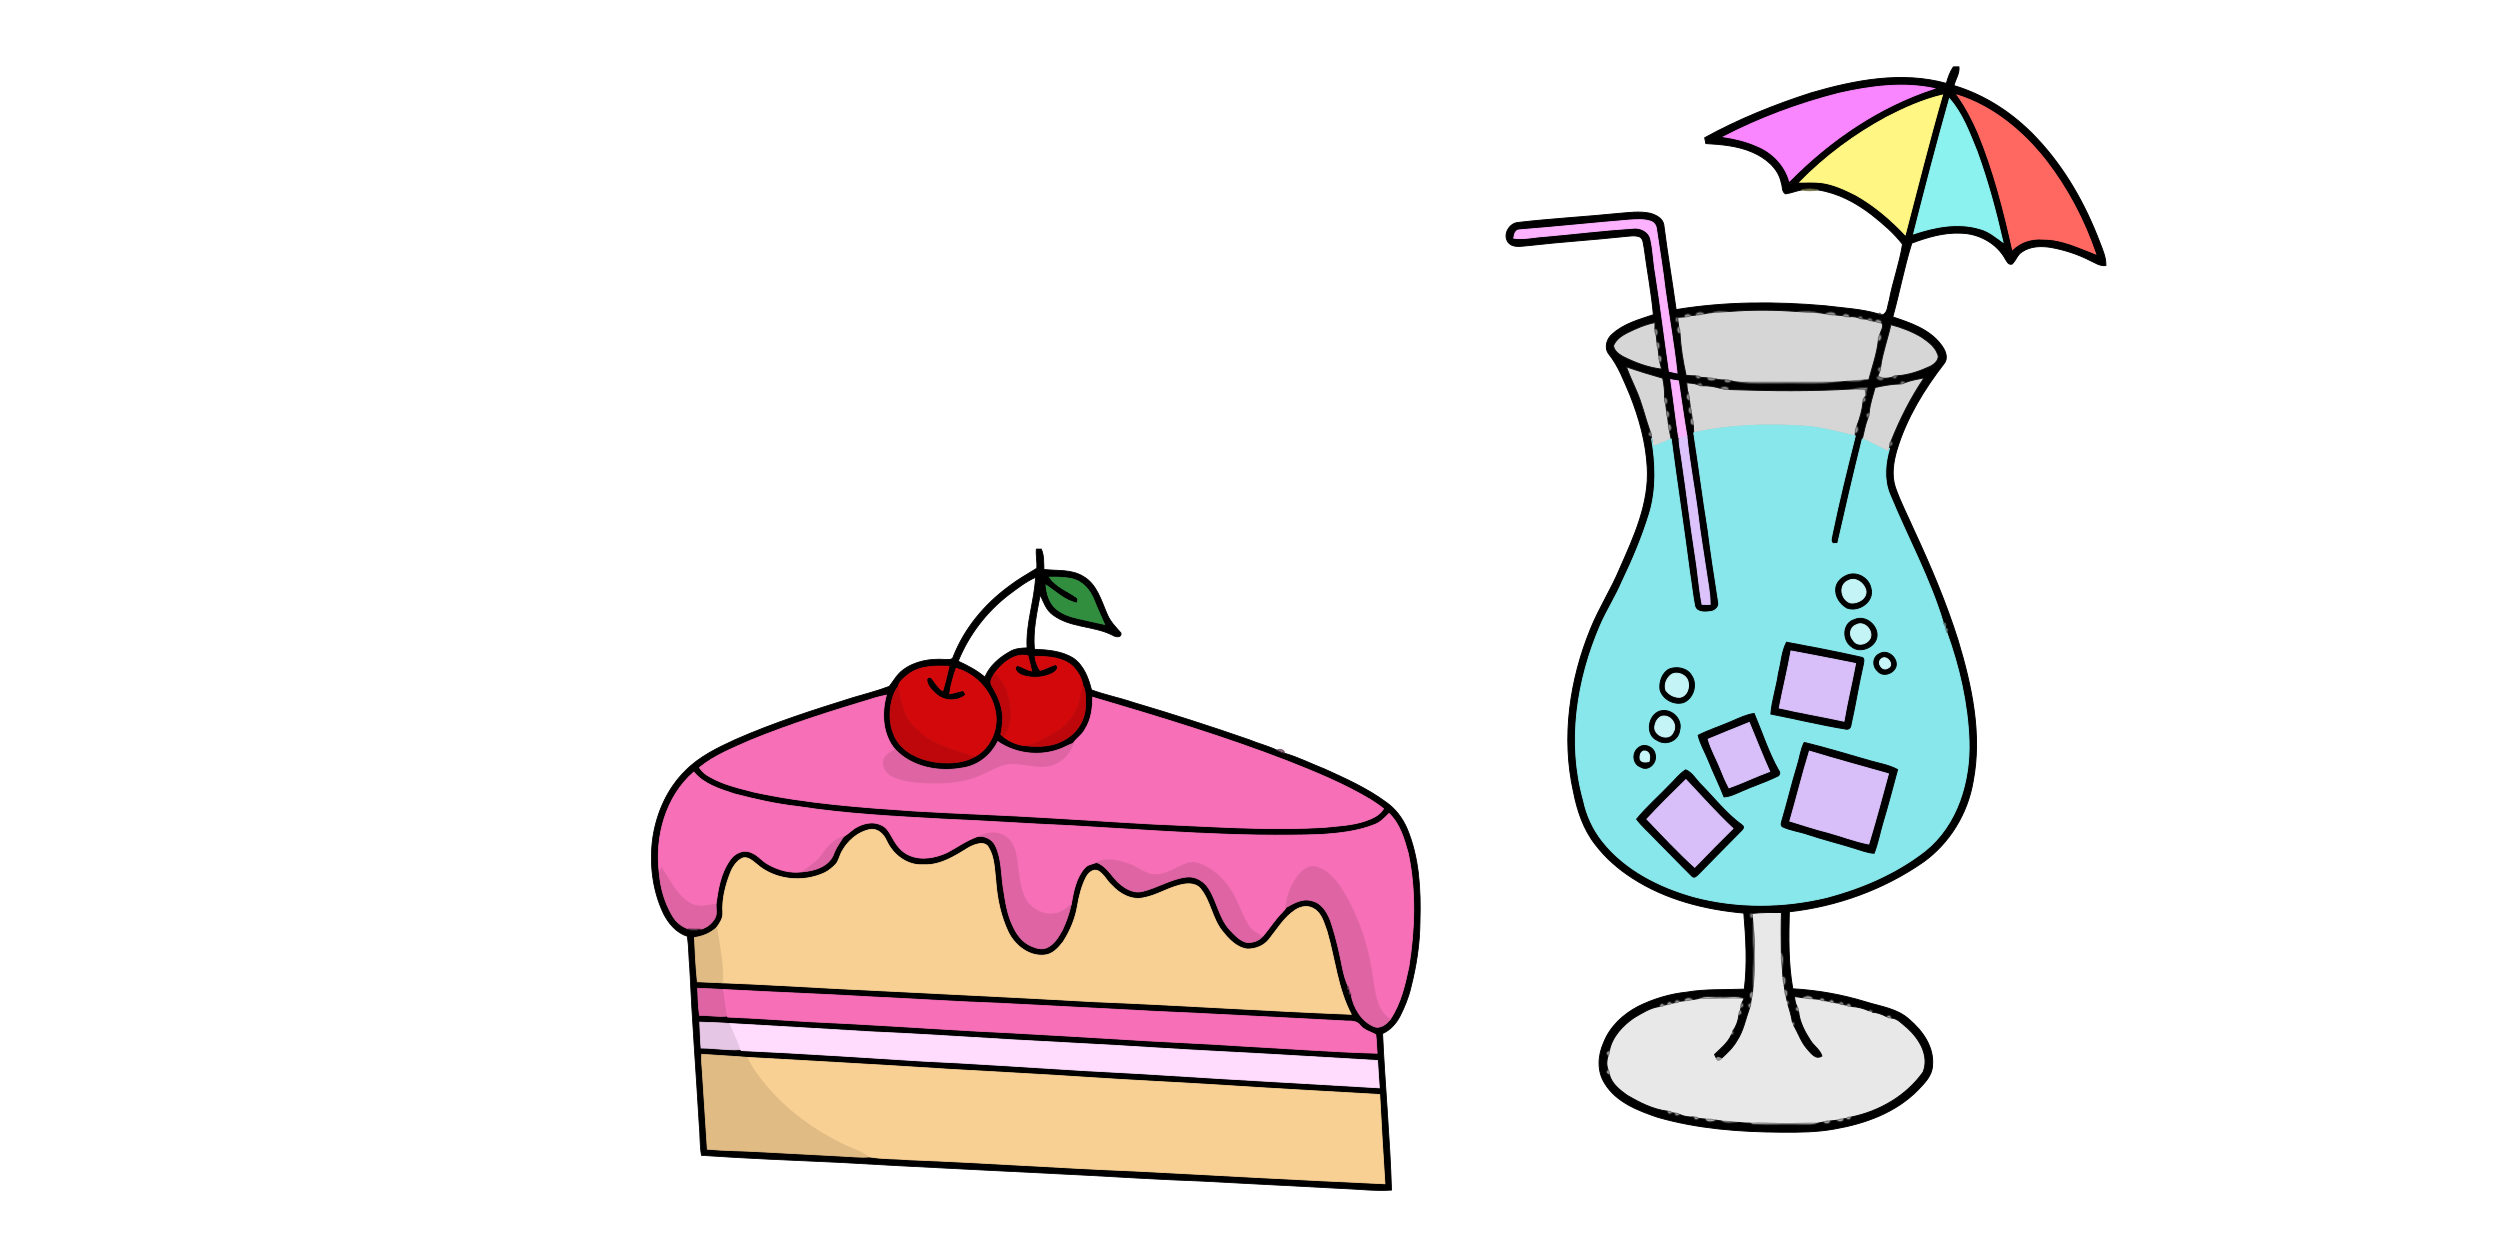 <svg width="2916" height="1460" xmlns="http://www.w3.org/2000/svg">

 <g>
  <title>Layer 1</title>
  <g transform="translate(1707.51, 1439.25) matrix(1.92, 0, 0, 1.92, -5674.77, -837.554)" id="imagebot_2">
   <path id="imagebot_3" d="M2695.854,20.15C2696.604,20.16 2698.124,20.18 2698.884,20.19C2700.624,24.08 2700.324,28.4 2700.474,32.56C2708.434,33.48 2717.094,32.31 2724.264,36.72C2732.804,41.51 2735.324,51.67 2739.034,60C2740.854,64.35 2744.224,67.68 2747.284,71.16C2747.764,74.25 2744.084,73.71 2742.404,72.63C2730.844,66.61 2716.554,68.2 2705.894,60.14C2701.774,57.25 2700.254,52.35 2698.214,48.02C2696.184,58.89 2693.684,69.92 2694.694,81.04C2702.834,81.36 2711.444,82.05 2718.504,86.56C2724.754,91.02 2727.554,98.55 2729.374,105.72C2737.634,108.79 2746.324,110.47 2754.664,113.32C2778.324,120.3 2801.794,127.89 2825.104,135.98C2830.654,138.35 2836.624,139.69 2842.054,142.38C2843.434,143.26 2844.974,143.91 2846.654,144.2C2855.094,146.63 2862.974,150.68 2871.154,153.85C2883.914,159.65 2896.834,165.46 2908.174,173.81C2913.974,177.8 2918.284,183.54 2921.084,189.96C2928.514,207.62 2929.484,227.1 2928.934,246.02C2928.884,259.64 2926.814,273.21 2923.434,286.39C2922.044,292.49 2919.644,298.3 2916.844,303.86C2914.514,308.39 2910.904,312.4 2906.214,314.52C2907.654,346.22 2910.684,377.86 2911.634,409.6C2901.394,410.29 2891.134,408.95 2880.904,408.6C2852.284,407.16 2823.684,405.53 2795.064,404.08C2772.034,403.26 2749.034,401.83 2726.024,400.57C2675.524,397.94 2625.014,395.64 2574.534,392.7C2547.154,391.49 2519.774,390.35 2492.434,388.49C2491.274,382.08 2491.714,375.51 2491.004,369.05C2489.164,337.59 2486.724,306.17 2485.294,274.69C2484.684,268.28 2484.764,261.82 2483.864,255.44C2477.194,253.29 2472.464,247.74 2469.384,241.67C2462.584,227.45 2460.734,211.2 2462.824,195.67C2465.124,180.46 2471.604,165.58 2482.734,154.75C2491.164,146.17 2502.154,140.89 2512.944,135.93C2536.114,125.71 2560.264,117.98 2584.404,110.43C2591.784,108.22 2599.324,106.33 2606.524,103.58C2609.124,100.21 2611.224,96.33 2614.704,93.72C2621.864,88.22 2631.214,86.64 2640.054,87.2C2641.894,87.07 2644.894,87.98 2645.434,85.4C2652.154,68.35 2664.294,53.77 2678.984,42.95C2684.364,38.76 2690.324,35.41 2696.124,31.84C2696.444,27.93 2695.464,24.05 2695.854,20.15M2703.774,37.21C2707.914,43.43 2715.324,45.77 2721.034,50.15C2720.974,50.87 2720.844,52.29 2720.784,53.01C2713.364,51.67 2707.794,46.01 2701.684,42.02C2702.074,47.02 2703.514,52.22 2707.154,55.86C2711.074,59.59 2716.394,61.32 2721.584,62.47C2726.834,63.61 2732.054,64.91 2737.334,65.97C2735.274,60.98 2732.864,56.16 2730.934,51.13C2728.734,45.51 2724.534,40.3 2718.594,38.48C2713.774,37.17 2708.714,37.19 2703.774,37.21M2679.004,48.01C2665.464,58.44 2654.844,72.45 2648.404,88.27C2654.134,90.93 2659.754,93.82 2664.594,97.96C2667.474,91.15 2673.274,86.11 2679.614,82.56C2682.774,80.57 2686.574,80.33 2690.224,80.19C2689.394,65.67 2694.654,51.75 2695.374,37.36C2689.394,40.02 2684.214,44.14 2679.004,48.01M2670.554,95.65C2669.214,97.84 2667.134,100.65 2668.834,103.21C2671.704,108.12 2674.234,113.34 2675.084,119.02C2675.894,123.62 2675.094,128.28 2674.274,132.82C2674.714,133.18 2675.574,133.9 2676.004,134.26C2679.404,137.02 2683.524,138.82 2687.874,139.49C2696.784,140.59 2706.494,140.47 2714.234,135.28C2721.114,131.1 2725.764,123.2 2725.714,115.1C2725.694,110.91 2726.094,106.41 2724.004,102.59C2723.464,98.46 2721.004,94.78 2718.304,91.71C2712.154,85.82 2703.074,85.46 2695.054,85.32C2695.364,88.39 2696.424,91.3 2698.134,93.87C2701.464,93.12 2704.394,91.18 2707.704,90.37C2710.134,92.18 2707.544,94.78 2705.644,95.66C2700.064,98.51 2693.124,98.81 2687.244,96.85C2685.034,96.1 2681.344,93.01 2684.164,90.93C2687.244,91.48 2689.854,93.69 2693.034,94.22C2692.384,91.09 2691.474,88.03 2690.754,84.93C2682.474,83.15 2675.184,89.52 2670.554,95.65M2618.214,96.22C2615.764,98.22 2612.614,100.36 2611.994,103.61C2609.264,106.94 2608.144,111.2 2607.414,115.35C2606.164,123.31 2607.454,132.06 2612.554,138.52C2618.534,145.68 2627.904,148.99 2636.964,149.91C2644.164,150.46 2651.824,150 2658.264,146.36C2667.304,141.71 2672.444,130.97 2671.314,120.99C2669.864,107.83 2659.884,96.14 2647.124,92.61C2645.404,97.66 2643.854,102.79 2643.174,108.09C2645.794,107.7 2648.304,106.77 2650.934,106.25C2652.244,106.14 2652.354,107.9 2652.994,108.72C2647.974,112.88 2640.354,112.77 2635.394,108.62C2632.804,106.29 2629.814,103.65 2629.354,100.02C2628.924,98.51 2631.454,97.25 2632.304,98.65C2634.394,101.34 2636.104,104.4 2639.024,106.34C2640.614,101.43 2641.664,96.37 2642.874,91.36C2634.494,91.12 2625.244,90.9 2618.214,96.22M2598.554,110.38C2572.854,118.14 2547.164,126.1 2522.294,136.28C2511.554,141.06 2500.324,145.41 2491.154,152.94C2492.744,155.32 2494.914,157.28 2497.514,158.56C2505.774,163.36 2515.214,165.4 2524.364,167.81C2556.224,174.74 2588.834,177.05 2621.294,179.28C2649.164,180.96 2677.064,181.75 2704.924,183.53C2732.244,185.06 2759.534,187.16 2786.874,188.16C2814.784,189.46 2842.774,190.93 2870.704,189.26C2879.034,188.4 2887.544,188.09 2895.564,185.42C2899.814,183.91 2904.394,182.07 2906.794,177.95C2904.284,175.82 2901.504,174.06 2898.764,172.29C2882.764,162.72 2865.454,155.64 2848.164,148.82C2809.504,133.9 2769.804,121.92 2730.094,110.19C2730.074,116.86 2729.184,123.73 2725.534,129.49C2723.924,133 2720.284,134.91 2718.334,138.1C2716.834,138.67 2715.404,139.33 2714.004,140C2700.994,146.6 2684.414,145.39 2672.434,137.13C2668.444,145.16 2660.834,151.52 2651.884,152.98C2637.334,155.91 2620.524,153.02 2610.004,141.87C2602.374,132.86 2601.714,119.88 2604.774,108.91C2602.674,109.36 2600.594,109.82 2598.554,110.38M2466.804,217.1C2467.494,225.98 2469.994,234.74 2474.484,242.46C2476.664,246.45 2480.224,249.59 2484.604,250.96L2483.674,251.33C2486.464,251.99 2489.464,252.25 2492.194,251.07C2495.674,250.12 2498.754,247.68 2500.534,244.53C2502.094,241.9 2501.214,238.73 2501.264,235.85C2502.564,226.75 2504.054,217.24 2509.474,209.55C2512.034,205.3 2517.654,202.28 2522.494,204.5C2526.484,205.84 2528.964,209.47 2532.554,211.49C2538.844,215.17 2546.314,217.28 2553.624,216.23C2561.154,215.77 2570.364,212.84 2572.964,204.9C2574.374,201.2 2576.794,198.04 2578.894,194.71C2581.794,193.13 2584.004,190.5 2586.984,188.97C2591.314,186.69 2596.714,185.51 2601.354,187.71C2604.904,188.96 2606.654,192.55 2608.444,195.59C2610.804,200 2614.044,204.34 2618.844,206.27C2626.174,209.45 2634.594,207.73 2641.624,204.57C2647.694,201.32 2653.344,197.21 2659.894,194.88C2664.284,194.08 2668.774,196.17 2670.874,200.15C2674.854,208.17 2674.414,217.36 2675.754,226.01C2677.004,233.93 2678.064,242.07 2681.674,249.35C2683.914,254.36 2687.484,259.11 2692.664,261.34C2695.634,262.65 2699.204,263.79 2702.354,262.3C2706.824,260.26 2709.324,255.76 2711.654,251.68C2714.024,246.72 2715.864,241.48 2717.034,236.1C2718.424,228.42 2719.824,220.2 2725.104,214.09C2726.814,211.79 2729.894,211.61 2732.364,210.55C2738.114,212.47 2740.994,217.93 2744.964,222.04C2748.884,225.87 2754.164,229.46 2759.944,228.24C2769.244,226.1 2777.554,220.51 2787.134,219.41C2792.574,218.75 2797.744,221.93 2800.604,226.42C2805.704,234.36 2806.914,244.48 2813.464,251.56C2816.204,254.55 2819.144,257.76 2823.134,259.04C2826.744,259.62 2830.774,258.35 2833.254,255.58C2837.544,250.72 2840.884,245.06 2845.564,240.51C2846.114,239.69 2847.204,239.08 2847.384,238.01C2852.114,235.4 2857.354,232.13 2863.024,233.8C2868.914,234.9 2872.334,240.43 2874.404,245.58C2876.474,251.46 2878.044,257.52 2879.494,263.59C2881.364,271.07 2882.074,278.95 2885.344,286.02L2884.814,286.76L2885.184,287.8L2886.064,288.04L2886.114,288.91L2885.694,289.72L2886.184,290.69L2887.074,290.82C2888.454,298.68 2893.184,306.85 2900.764,310.17C2904.724,311.95 2908.644,308.77 2910.934,305.75C2917.304,296.32 2919.824,285 2922.174,274.04C2925.804,251.24 2926.564,227.71 2921.804,205.02C2919.404,196.39 2916.814,187.15 2910.134,180.78C2907.564,183.33 2905.004,186.1 2901.574,187.45C2891.274,191.61 2880.084,192.81 2869.094,193.56C2817.994,195.41 2766.974,191.03 2715.984,188.16C2690.684,187.1 2665.434,185.26 2640.134,184.26C2610.274,182.59 2580.344,181.13 2550.754,176.52C2537.724,175.08 2524.914,172.15 2512.254,168.85C2503.444,165.92 2493.914,163.06 2487.764,155.62C2470.544,170.63 2464.034,194.94 2466.804,217.1M2577.804,203.81C2576.304,206.41 2575.944,209.62 2573.834,211.83C2571.994,213.69 2569.954,215.37 2567.684,216.63C2554.264,223.1 2536.874,221.4 2525.654,211.33C2523.244,209.48 2520.474,206.75 2517.184,207.95C2513.654,209.8 2511.354,213.36 2509.944,216.98C2506.964,224.62 2504.884,232.8 2505.394,241.06C2505.604,244.44 2503.624,247.38 2501.744,249.99C2498.014,253.52 2493.194,255.49 2488.164,256.16C2488.574,265.12 2488.994,274.1 2489.914,283.02C2495.034,283.2 2500.154,283.53 2505.304,283.68C2529.044,284.55 2552.764,286.05 2576.494,287.27C2628.104,289.91 2679.724,292.26 2731.324,295.18C2783.284,297.25 2835.194,300.76 2887.164,302.81C2878.924,287.15 2877.344,269.22 2872.474,252.45C2870.584,247.5 2869.324,241.45 2864.374,238.63C2860.954,236.48 2856.544,237.21 2853.334,239.33C2846.454,243.77 2842.264,251.02 2837.244,257.25C2834.154,261.26 2828.954,263.24 2824.014,263.16C2817.454,262.3 2812.684,257.12 2808.794,252.22C2802.614,244.58 2801.784,234.07 2795.564,226.48C2793.254,223.65 2789.354,223.23 2785.984,223.7C2777.214,224.99 2769.724,230.44 2761.024,232.04C2753.684,233.68 2746.444,229.67 2741.644,224.37C2738.574,221.73 2736.944,217.6 2733.334,215.62C2730.384,214.21 2727.654,216.87 2726.254,219.2C2723.394,224.75 2721.844,230.87 2720.824,237C2719.504,244.86 2716.314,252.33 2711.994,258.99C2709.154,262.55 2705.764,266.36 2700.944,266.82C2691.484,267.81 2683.014,261.13 2678.914,253.06C2674.234,243.27 2671.994,232.47 2671.244,221.7C2670.404,214.83 2670.514,207.41 2666.754,201.33C2665.694,199.32 2663.254,198.74 2661.194,199.15C2655.854,199.97 2651.734,203.74 2647.074,206.13C2640.964,209.61 2634.154,212.42 2626.984,211.94C2617.364,212.54 2608.624,205.78 2604.814,197.27C2603.144,193.47 2599.474,189.8 2594.994,190.51C2587.524,191.85 2581.404,197.34 2577.804,203.81M2490.094,287C2490.324,292.48 2490.484,297.98 2491.194,303.44C2496.864,303.35 2502.534,304.52 2508.214,303.87L2508.314,304.47C2524.974,305.13 2541.624,306.37 2558.284,307.31C2591.884,308.78 2625.444,311.13 2659.034,313C2687.594,314.34 2716.144,316.18 2744.694,317.79C2770.624,319.55 2796.594,320.42 2822.514,322.2C2849.314,323.6 2876.074,325.73 2902.894,326.45C2902.524,322.7 2902.584,318.92 2902.074,315.19C2898.914,313.32 2894.924,312.58 2892.554,309.47C2890.114,306.05 2885.544,307.2 2881.974,306.75C2843.314,304.8 2804.664,302.6 2765.994,300.91C2734.994,299.32 2703.994,297.6 2672.994,296.07C2647.144,295.18 2621.344,293.4 2595.514,292.22C2565.624,290.42 2535.704,289.43 2505.824,287.75C2500.574,287.41 2495.334,287.19 2490.094,287M2491.365,307.58C2491.695,312.81 2491.675,318.07 2492.175,323.3C2500.235,323.28 2508.275,324.81 2516.335,324.25L2516.535,324.83C2553.715,326.47 2590.855,329.09 2628.005,331.32C2654.025,332.44 2680.005,334.36 2706.015,335.84C2729.675,337.49 2753.375,338.35 2777.035,339.98C2819.425,342.72 2861.845,344.91 2904.235,347.48C2903.785,341.96 2903.515,336.42 2903.155,330.89C2884.745,329.85 2866.355,328.74 2847.955,327.64C2820.625,325.99 2793.275,324.83 2765.955,323.04C2737.995,321.23 2710.005,319.92 2682.035,318.33C2653.005,316.68 2623.985,314.65 2594.935,313.42C2566.545,311.75 2538.165,309.99 2509.775,308.41C2503.644,307.92 2497.494,307.79 2491.365,307.58M2492.554,327.11C2492.364,330.75 2492.694,334.38 2492.974,338.01C2493.994,353.59 2494.914,369.18 2495.974,384.77C2506.454,385.71 2516.974,385.67 2527.474,386.3C2544.314,387.15 2561.154,388.13 2578.004,388.98C2583.494,389.19 2589.014,389.94 2594.534,389.45C2602.494,390.82 2610.654,390.44 2618.704,391.19C2664.504,392.96 2710.244,396.2 2756.044,398.04C2806.564,400.7 2857.084,403.5 2907.634,405.77C2906.504,387.7 2905.354,369.63 2904.464,351.54C2872.424,349.63 2840.364,348 2808.334,345.85C2780.884,344.11 2753.424,342.91 2725.984,341.05C2698.344,339.16 2670.664,337.86 2643.014,336.2C2602.234,333.53 2561.434,331.36 2520.644,329C2511.284,328.21 2501.914,327.82 2492.554,327.11z" stroke-width="0.5" stroke="#000000"/>
   <path id="imagebot_4" d="M2703.774,37.21C2708.714,37.19 2713.774,37.17 2718.594,38.48C2724.534,40.3 2728.734,45.51 2730.934,51.13C2732.864,56.16 2735.274,60.98 2737.334,65.97C2732.054,64.91 2726.834,63.61 2721.584,62.47C2716.394,61.32 2711.074,59.59 2707.154,55.86C2703.514,52.22 2702.074,47.02 2701.684,42.02C2707.794,46.01 2713.364,51.67 2720.784,53.01C2720.844,52.29 2720.974,50.87 2721.034,50.15C2715.324,45.77 2707.914,43.43 2703.774,37.21z" stroke-width="0.5" stroke="#308E3E" fill="#308E3E"/>
   <path id="imagebot_5" d="M2670.554,95.65C2675.184,89.52 2682.474,83.15 2690.754,84.93C2691.474,88.03 2692.384,91.09 2693.034,94.22C2689.854,93.69 2687.244,91.48 2684.164,90.93C2681.344,93.01 2685.034,96.1 2687.244,96.85C2693.124,98.81 2700.064,98.51 2705.644,95.66C2707.544,94.78 2710.134,92.18 2707.704,90.37C2704.394,91.18 2701.464,93.12 2698.134,93.87C2696.424,91.3 2695.364,88.39 2695.054,85.32C2703.074,85.46 2712.154,85.82 2718.304,91.71C2721.004,94.78 2723.464,98.46 2724.004,102.59C2722.844,108.75 2721.924,115.17 2718.614,120.62C2715.474,126.02 2710.454,130.07 2704.994,132.96C2699.554,135.74 2694.264,139.63 2687.874,139.49C2683.524,138.82 2679.404,137.02 2676.004,134.26C2681.694,126.63 2680.634,116.48 2678.224,107.84C2676.974,103.08 2673.824,99.19 2670.554,95.65z" stroke-width="0.5" stroke="#D3080B" fill="#D3080B"/>
   <path id="imagebot_6" d="M2618.214,96.22C2625.244,90.9 2634.494,91.12 2642.874,91.36C2641.664,96.37 2640.614,101.43 2639.024,106.34C2636.104,104.4 2634.394,101.34 2632.304,98.65C2631.454,97.25 2628.924,98.51 2629.354,100.02C2629.814,103.65 2632.804,106.29 2635.394,108.62C2640.354,112.77 2647.974,112.88 2652.994,108.72C2652.354,107.9 2652.244,106.14 2650.934,106.25C2648.304,106.77 2645.794,107.7 2643.174,108.09C2643.854,102.79 2645.404,97.66 2647.124,92.61C2659.884,96.14 2669.864,107.83 2671.314,120.99C2672.444,130.97 2667.304,141.71 2658.264,146.36C2644.894,142.16 2630.134,138.47 2620.704,127.29C2614.604,120.94 2613.484,111.87 2611.994,103.61C2612.615,100.36 2615.764,98.22 2618.214,96.22z" stroke-width="0.5" stroke="#D3080B" fill="#D3080B"/>
   <path id="imagebot_7" d="M2668.834,103.21C2667.134,100.65 2669.214,97.84 2670.554,95.65C2673.824,99.19 2676.974,103.08 2678.224,107.84C2680.634,116.48 2681.694,126.63 2676.004,134.26C2675.574,133.9 2674.714,133.18 2674.274,132.82C2675.094,128.28 2675.894,123.62 2675.084,119.02C2674.234,113.34 2671.704,108.12 2668.834,103.21z" stroke-width="0.5" stroke="#BE070A" fill="#BE070A"/>
   <path id="imagebot_8" d="M2724.004,102.59C2726.094,106.41 2725.694,110.91 2725.714,115.1C2725.764,123.2 2721.114,131.1 2714.234,135.28C2706.494,140.47 2696.784,140.59 2687.874,139.49C2694.264,139.63 2699.554,135.74 2704.994,132.96C2710.454,130.07 2715.474,126.02 2718.614,120.62C2721.924,115.17 2722.844,108.75 2724.004,102.59z" stroke-width="0.5" stroke="#BE070A" fill="#BE070A"/>
   <path id="imagebot_9" d="M2607.414,115.35C2608.144,111.2 2609.264,106.94 2611.994,103.61C2613.484,111.87 2614.604,120.94 2620.704,127.29C2630.134,138.47 2644.894,142.16 2658.264,146.36C2651.824,150 2644.164,150.46 2636.964,149.91C2627.904,148.99 2618.534,145.68 2612.554,138.52C2607.454,132.06 2606.164,123.31 2607.414,115.35z" stroke-width="0.5" stroke="#BD070A" fill="#BD070A"/>
   <path id="imagebot_10" d="M2598.554,110.38C2600.594,109.82 2602.674,109.36 2604.774,108.91C2601.714,119.88 2602.374,132.86 2610.004,141.87C2607.634,143.5 2604.724,144.79 2603.394,147.48C2601.814,151.5 2604.264,156.18 2608.014,158C2613.554,160.79 2619.844,161.59 2625.974,162.09C2637.684,162.64 2649.894,162.59 2660.864,157.85C2667.754,155.12 2674.174,150.3 2681.894,150.42C2689.714,150.74 2697.634,153.67 2705.424,151.43C2711.474,149.29 2716.564,144.35 2718.334,138.1C2720.284,134.91 2723.924,133 2725.534,129.49C2729.184,123.73 2730.074,116.86 2730.094,110.19C2769.804,121.92 2809.504,133.9 2848.164,148.82C2865.454,155.64 2882.764,162.72 2898.764,172.29C2901.504,174.06 2904.284,175.82 2906.794,177.95C2904.394,182.07 2899.814,183.91 2895.564,185.42C2887.544,188.09 2879.034,188.4 2870.704,189.26C2842.774,190.93 2814.784,189.46 2786.874,188.16C2759.534,187.16 2732.244,185.06 2704.924,183.53C2677.064,181.75 2649.164,180.96 2621.294,179.28C2588.834,177.05 2556.224,174.74 2524.364,167.81C2515.214,165.4 2505.774,163.36 2497.514,158.56C2494.914,157.28 2492.744,155.32 2491.154,152.94C2500.324,145.41 2511.554,141.06 2522.294,136.28C2547.164,126.1 2572.854,118.14 2598.554,110.38z" stroke-width="0.5" stroke="#F76FB7" fill="#F76FB7"/>
   <path id="imagebot_11" d="M2672.434,137.13C2684.414,145.39 2700.994,146.6 2714.004,140C2715.404,139.33 2716.834,138.67 2718.334,138.1C2716.564,144.35 2711.474,149.29 2705.424,151.43C2697.634,153.67 2689.714,150.74 2681.894,150.42C2674.174,150.3 2667.754,155.12 2660.864,157.85C2649.894,162.59 2637.684,162.64 2625.974,162.09C2619.844,161.59 2613.554,160.79 2608.014,158C2604.264,156.18 2601.814,151.5 2603.394,147.48C2604.724,144.79 2607.634,143.5 2610.004,141.87C2620.524,153.02 2637.334,155.91 2651.884,152.98C2660.834,151.52 2668.444,145.16 2672.434,137.13z" stroke-width="0.5" stroke="#DE64A4" fill="#DE64A4"/>
   <path id="imagebot_12" d="M2842.054,142.38C2843.304,140.96 2847.044,142.2 2846.654,144.2C2844.974,143.91 2843.434,143.26 2842.054,142.38z" stroke-width="0.5" stroke="#4C2239" fill="#4C2239" opacity="0.65"/>
   <path id="imagebot_13" d="M2466.804,217.1C2464.034,194.94 2470.544,170.63 2487.764,155.62C2493.914,163.06 2503.444,165.92 2512.254,168.85C2524.914,172.15 2537.724,175.08 2550.754,176.52C2580.344,181.13 2610.274,182.59 2640.134,184.26C2665.434,185.26 2690.684,187.1 2715.984,188.16C2766.974,191.03 2817.994,195.41 2869.094,193.56C2880.084,192.81 2891.274,191.61 2901.574,187.45C2905.004,186.1 2907.564,183.33 2910.134,180.78C2916.814,187.15 2919.404,196.39 2921.804,205.02C2926.564,227.71 2925.804,251.24 2922.174,274.04C2919.824,285 2917.304,296.32 2910.934,305.75C2903.314,301.44 2902.094,292.11 2900.704,284.31C2898.334,264.31 2892.334,244.51 2881.714,227.31C2877.854,221.32 2872.954,215.09 2865.734,213.23C2861.484,212.07 2857.704,215.14 2855.174,218.18C2850.694,223.83 2848.004,230.84 2847.384,238.01C2847.204,239.08 2846.114,239.69 2845.564,240.51C2840.884,245.06 2837.544,250.72 2833.254,255.58C2829.944,253.76 2826.494,251.82 2824.534,248.47C2820.144,241.53 2818.104,233.36 2813.404,226.6C2809.484,220.6 2804.084,215.5 2797.604,212.4C2794.404,210.91 2790.674,209.87 2787.254,211.15C2781.114,213.34 2775.674,217.77 2768.924,217.92C2762.374,218.44 2757.574,213.14 2751.684,211.32C2745.504,209.41 2738.484,207.42 2732.364,210.55C2729.894,211.61 2726.814,211.79 2725.104,214.09C2719.824,220.2 2718.424,228.42 2717.034,236.1C2714.664,238.14 2712.234,240.27 2709.194,241.14C2701.174,243.74 2691.934,238.96 2688.614,231.4C2685.714,224.94 2685.224,217.77 2684.304,210.84C2683.704,206.55 2683.114,202.04 2680.674,198.36C2678.334,194.7 2673.994,192.63 2669.734,192.56C2666.314,192.63 2663.064,193.79 2659.894,194.88C2653.344,197.21 2647.694,201.32 2641.624,204.57C2634.594,207.73 2626.174,209.45 2618.844,206.27C2614.044,204.34 2610.804,200 2608.444,195.59C2606.654,192.55 2604.904,188.96 2601.354,187.71C2596.714,185.51 2591.314,186.69 2586.984,188.97C2584.004,190.5 2581.794,193.13 2578.894,194.71C2573.684,196.38 2569.554,200.09 2566.604,204.59C2563.424,209.63 2558.314,212.8 2553.624,216.23C2546.314,217.28 2538.844,215.17 2532.554,211.49C2528.964,209.47 2526.484,205.84 2522.494,204.5C2517.654,202.28 2512.034,205.3 2509.474,209.55C2504.054,217.24 2502.564,226.75 2501.264,235.85C2495.924,236.67 2489.844,238.34 2485.004,235.02C2476.984,230.04 2473.154,221.11 2468.024,213.62C2467.564,214.77 2467.164,215.93 2466.804,217.1z" stroke-width="0.5" stroke="#F76FB7" fill="#F76FB7"/>
   <path id="imagebot_14" d="M2577.804,203.81C2581.404,197.34 2587.524,191.85 2594.994,190.51C2599.474,189.8 2603.144,193.47 2604.814,197.27C2608.624,205.78 2617.364,212.54 2626.984,211.94C2634.154,212.42 2640.964,209.61 2647.074,206.13C2651.734,203.74 2655.854,199.97 2661.194,199.15C2663.254,198.74 2665.694,199.32 2666.754,201.33C2670.514,207.41 2670.404,214.83 2671.244,221.7C2671.994,232.47 2674.234,243.27 2678.914,253.06C2683.014,261.13 2691.484,267.81 2700.944,266.82C2705.764,266.36 2709.154,262.55 2711.994,258.99C2716.314,252.33 2719.504,244.86 2720.824,237C2721.844,230.87 2723.394,224.75 2726.254,219.2C2727.654,216.87 2730.384,214.21 2733.334,215.62C2736.944,217.6 2738.574,221.73 2741.644,224.37C2746.444,229.67 2753.684,233.68 2761.024,232.04C2769.724,230.44 2777.214,224.99 2785.984,223.7C2789.354,223.23 2793.254,223.65 2795.564,226.48C2801.784,234.07 2802.614,244.58 2808.794,252.22C2812.684,257.12 2817.454,262.3 2824.014,263.16C2828.954,263.24 2834.154,261.26 2837.244,257.25C2842.264,251.02 2846.454,243.77 2853.334,239.33C2856.544,237.21 2860.954,236.48 2864.374,238.63C2869.324,241.45 2870.584,247.5 2872.474,252.45C2877.344,269.22 2878.924,287.15 2887.164,302.81C2835.194,300.76 2783.284,297.25 2731.324,295.18C2679.724,292.26 2628.104,289.91 2576.494,287.27C2552.764,286.05 2529.044,284.55 2505.304,283.68C2505.974,272.32 2503.264,261.17 2501.744,249.99C2503.624,247.38 2505.604,244.44 2505.394,241.06C2504.884,232.8 2506.964,224.62 2509.944,216.98C2511.354,213.36 2513.654,209.8 2517.184,207.95C2520.474,206.75 2523.244,209.48 2525.654,211.33C2536.874,221.4 2554.264,223.1 2567.684,216.63C2569.954,215.37 2571.994,213.69 2573.834,211.83C2575.944,209.62 2576.304,206.41 2577.804,203.81z" stroke-width="0.5" stroke="#F9D093" fill="#F9D093"/>
   <path id="imagebot_15" d="M2659.894,194.88C2663.064,193.79 2666.314,192.63 2669.734,192.56C2673.994,192.63 2678.334,194.7 2680.674,198.36C2683.114,202.04 2683.704,206.55 2684.304,210.84C2685.224,217.77 2685.714,224.94 2688.614,231.4C2691.934,238.96 2701.174,243.74 2709.194,241.14C2712.234,240.27 2714.664,238.14 2717.034,236.1C2715.864,241.48 2714.024,246.72 2711.654,251.68C2709.324,255.76 2706.824,260.26 2702.354,262.3C2699.204,263.79 2695.634,262.65 2692.664,261.34C2687.484,259.11 2683.914,254.36 2681.674,249.35C2678.064,242.07 2677.004,233.93 2675.754,226.01C2674.414,217.36 2674.854,208.17 2670.874,200.15C2668.774,196.17 2664.284,194.08 2659.894,194.88z" stroke-width="0.5" stroke="#DE64A4" fill="#DE64A4"/>
   <path id="imagebot_16" d="M2566.604,204.59C2569.554,200.09 2573.684,196.38 2578.894,194.71C2576.794,198.04 2574.374,201.2 2572.964,204.9C2570.364,212.84 2561.154,215.77 2553.624,216.23C2558.314,212.8 2563.424,209.63 2566.604,204.59z" stroke-width="0.5" stroke="#DF64A5" fill="#DF64A5"/>
   <path id="imagebot_17" d="M2732.365,210.55C2738.485,207.42 2745.505,209.41 2751.685,211.32C2757.575,213.14 2762.375,218.44 2768.925,217.92C2775.675,217.77 2781.115,213.34 2787.255,211.15C2790.675,209.87 2794.405,210.91 2797.605,212.4C2804.085,215.5 2809.485,220.6 2813.405,226.6C2818.105,233.36 2820.145,241.53 2824.535,248.47C2826.495,251.82 2829.945,253.76 2833.255,255.58C2830.775,258.35 2826.745,259.62 2823.135,259.04C2819.145,257.76 2816.205,254.55 2813.465,251.56C2806.915,244.48 2805.705,234.36 2800.605,226.42C2797.745,221.93 2792.575,218.75 2787.135,219.41C2777.555,220.51 2769.245,226.1 2759.945,228.24C2754.165,229.46 2748.885,225.87 2744.965,222.04C2740.994,217.93 2738.115,212.47 2732.365,210.55z" stroke-width="0.5" stroke="#DE64A4" fill="#DE64A4"/>
   <path id="imagebot_18" d="M2855.174,218.18C2857.704,215.14 2861.484,212.07 2865.734,213.23C2872.954,215.09 2877.854,221.32 2881.714,227.31C2892.334,244.51 2898.334,264.31 2900.704,284.31C2902.094,292.11 2903.314,301.44 2910.934,305.75C2908.644,308.77 2904.724,311.95 2900.764,310.17C2893.184,306.85 2888.454,298.68 2887.074,290.82C2886.834,290.34 2886.354,289.39 2886.114,288.91L2886.064,288.04C2885.884,287.54 2885.524,286.52 2885.344,286.02C2882.074,278.95 2881.364,271.07 2879.494,263.59C2878.044,257.52 2876.474,251.46 2874.404,245.58C2872.334,240.43 2868.914,234.9 2863.024,233.8C2857.354,232.13 2852.114,235.4 2847.384,238.01C2848.004,230.84 2850.694,223.83 2855.174,218.18z" stroke-width="0.5" stroke="#DE64A4" fill="#DE64A4"/>
   <path id="imagebot_19" d="M2466.804,217.1C2467.164,215.93 2467.564,214.77 2468.024,213.62C2473.154,221.11 2476.984,230.04 2485.004,235.02C2489.844,238.34 2495.924,236.67 2501.264,235.85C2501.214,238.73 2502.094,241.9 2500.534,244.53C2498.754,247.68 2495.674,250.12 2492.194,251.07C2489.634,251.05 2487.114,250.97 2484.604,250.96C2480.224,249.59 2476.664,246.45 2474.484,242.46C2469.994,234.74 2467.494,225.98 2466.804,217.1z" stroke-width="0.5" stroke="#DE64A4" fill="#DE64A4"/>
   <path id="imagebot_20" d="M2488.164,256.16C2493.194,255.49 2498.014,253.52 2501.744,249.99C2503.264,261.17 2505.974,272.32 2505.304,283.68C2500.154,283.53 2495.034,283.2 2489.914,283.02C2488.994,274.1 2488.574,265.12 2488.164,256.16z" stroke-width="0.5" stroke="#E0BB84" fill="#E0BB84"/>
   <path id="imagebot_21" d="M2484.604,250.96C2487.114,250.97 2489.634,251.05 2492.194,251.07C2489.464,252.25 2486.464,251.99 2483.674,251.33L2484.604,250.96z" stroke-width="0.5" stroke="#26111C" fill="#26111C" opacity="0.63"/>
   <path id="imagebot_22" d="M2885.344,286.02C2885.524,286.52 2885.884,287.54 2886.064,288.04L2885.184,287.8L2884.814,286.76L2885.344,286.02z" stroke-width="0.5" stroke="#652D4A" fill="#652D4A" opacity="0.76"/>
   <path id="imagebot_23" d="M2490.094,287C2495.334,287.19 2500.574,287.41 2505.824,287.75C2506.554,293.13 2507.354,298.5 2508.214,303.87C2502.534,304.52 2496.864,303.35 2491.194,303.44C2490.484,297.98 2490.324,292.48 2490.094,287z" stroke-width="0.5" stroke="#DE64A4" fill="#DE64A4"/>
   <path id="imagebot_24" d="M2505.824,287.75C2535.704,289.43 2565.624,290.42 2595.514,292.22C2621.344,293.4 2647.144,295.18 2672.994,296.07C2703.994,297.6 2734.994,299.32 2765.994,300.91C2804.664,302.6 2843.314,304.8 2881.974,306.75C2885.544,307.2 2890.114,306.05 2892.554,309.47C2894.924,312.58 2898.914,313.32 2902.074,315.19C2902.584,318.92 2902.524,322.7 2902.894,326.45C2876.074,325.73 2849.314,323.6 2822.514,322.2C2796.594,320.42 2770.624,319.55 2744.694,317.79C2716.144,316.18 2687.594,314.34 2659.034,313C2625.444,311.13 2591.884,308.78 2558.284,307.31C2541.624,306.37 2524.974,305.13 2508.314,304.47L2508.214,303.87C2507.354,298.5 2506.554,293.13 2505.824,287.75z" stroke-width="0.5" stroke="#F76FB7" fill="#F76FB7"/>
   <path id="imagebot_25" d="M2886.115,288.91C2886.355,289.39 2886.835,290.34 2887.075,290.82L2886.185,290.69L2885.695,289.72L2886.115,288.91z" stroke-width="0.5" stroke="#5B2943" fill="#5B2943" opacity="0.73"/>
   <path id="imagebot_26" d="M2491.365,307.58C2497.495,307.79 2503.645,307.92 2509.775,308.41C2512.115,313.62 2514.525,318.81 2516.335,324.25C2508.275,324.81 2500.235,323.28 2492.175,323.3C2491.674,318.07 2491.694,312.81 2491.365,307.58z" stroke-width="0.5" stroke="#E5C6E4" fill="#E5C6E4"/>
   <path id="imagebot_27" d="M2509.774,308.41C2538.164,309.99 2566.544,311.75 2594.934,313.42C2623.984,314.65 2653.004,316.68 2682.034,318.33C2710.004,319.92 2737.994,321.23 2765.954,323.04C2793.274,324.83 2820.624,325.99 2847.954,327.64C2866.354,328.74 2884.744,329.85 2903.154,330.89C2903.514,336.42 2903.784,341.96 2904.234,347.48C2861.844,344.91 2819.424,342.72 2777.034,339.98C2753.374,338.35 2729.674,337.49 2706.014,335.84C2680.004,334.36 2654.024,332.44 2628.004,331.32C2590.854,329.09 2553.714,326.47 2516.534,324.83L2516.334,324.25C2514.524,318.81 2512.115,313.62 2509.774,308.41z" stroke-width="0.5" stroke="#FFDCFE" fill="#FFDCFE"/>
   <path id="imagebot_28" d="M2492.554,327.11C2501.914,327.82 2511.284,328.21 2520.644,329C2522.974,333.88 2526.014,338.38 2529.444,342.56C2542.824,359.86 2561.004,373.01 2580.684,382.3C2585.424,384.41 2590.564,385.9 2594.534,389.45C2589.014,389.94 2583.494,389.19 2578.004,388.98C2561.154,388.13 2544.314,387.15 2527.474,386.3C2516.974,385.67 2506.454,385.71 2495.974,384.77C2494.914,369.18 2493.994,353.59 2492.974,338.01C2492.694,334.38 2492.365,330.75 2492.554,327.11z" stroke-width="0.5" stroke="#E0BB84" fill="#E0BB84"/>
   <path id="imagebot_29" d="M2520.644,329C2561.434,331.36 2602.234,333.53 2643.014,336.2C2670.664,337.86 2698.344,339.16 2725.984,341.05C2753.424,342.91 2780.884,344.11 2808.334,345.85C2840.364,348 2872.424,349.63 2904.464,351.54C2905.354,369.63 2906.504,387.7 2907.634,405.77C2857.084,403.5 2806.564,400.7 2756.044,398.04C2710.244,396.2 2664.504,392.96 2618.704,391.19C2610.654,390.44 2602.494,390.82 2594.534,389.45C2590.564,385.9 2585.424,384.41 2580.684,382.3C2561.004,373.01 2542.824,359.86 2529.444,342.56C2526.014,338.38 2522.974,333.88 2520.644,329z" stroke-width="0.5" stroke="#F9D093" fill="#F9D093"/>
  </g>
 </g>
 <g>
  <title>Layer 12</title>
  <g transform="translate(1757, 1376.03) matrix(2.228, 0, 0, 2.228, -5891.14, -3250.14)" id="imagebot_624">
   <path id="imagebot_625" d="M2878.154,876.17C2878.894,876.17 2880.364,876.18 2881.094,876.18C2881.494,879.67 2879.254,882.68 2878.454,885.96C2895.044,890.91 2909.874,900.77 2921.684,913.34C2936.484,928.98 2947.284,948.08 2954.864,968.15C2956.354,972.02 2958.124,975.93 2958.004,980.19C2954.884,980.6 2952.274,978.65 2949.604,977.47C2943.254,974.21 2936.384,972.03 2929.394,970.72C2924.214,969.87 2918.474,969.96 2914.024,973.07C2911.614,974.58 2910.914,977.59 2908.884,979.43C2906.864,979.96 2906.174,977.96 2905.314,976.66C2900.754,968.41 2891.364,963.4 2882.064,963.23C2873.214,962.8 2864.594,965.38 2856.404,968.44C2852.424,981.15 2850.014,994.27 2846.444,1007.09C2855.594,1010.11 2865.534,1013.46 2871.614,1021.44C2873.734,1024.15 2875.784,1028.16 2873.404,1031.37C2862.864,1045 2853.634,1060.04 2848.644,1076.64C2846.794,1082.93 2845.694,1089.83 2847.764,1096.21C2850.544,1104.13 2854.434,1111.59 2857.804,1119.27C2866.434,1137.87 2874.464,1156.81 2880.634,1176.39C2887.804,1200.14 2893.274,1225.5 2888.514,1250.27C2885.694,1267 2876.274,1282.52 2862.474,1292.44C2841.754,1306.84 2817.324,1315.71 2792.284,1318.49C2791.954,1331.94 2791.734,1345.52 2794.104,1358.82C2807.074,1359.55 2819.944,1361.84 2832.364,1365.66C2840.134,1368.09 2848.864,1369.13 2855.094,1374.89C2862.114,1380.83 2868.204,1389.41 2867.244,1399.06C2867.044,1404.29 2863.094,1408.17 2859.704,1411.72C2848.194,1423.58 2832.004,1429.44 2816.034,1432.19C2806.784,1433.9 2797.364,1433.97 2788.004,1433.89C2766.174,1433.74 2744.134,1432.11 2723.094,1425.99C2712.814,1422.47 2701.554,1418.1 2695.664,1408.35C2691.534,1401.98 2692.034,1393.73 2695.064,1387.03C2698.304,1378.66 2705.214,1372.21 2713.044,1368.09C2721.044,1364.12 2729.704,1361.48 2738.604,1360.57C2748.554,1358.84 2758.674,1359.45 2768.724,1359C2770.374,1345.78 2769.564,1332.41 2768.464,1319.18C2748.024,1317.38 2727.454,1312.13 2710.084,1300.88C2702.724,1296.13 2696.014,1290.28 2690.714,1283.3C2684.434,1275.34 2681.204,1265.46 2679.264,1255.64C2672.904,1227.16 2677.284,1197.07 2688.254,1170.29C2692.654,1159.4 2699.084,1149.5 2703.584,1138.65C2710.944,1122.02 2718.934,1104.6 2717.904,1085.97C2717.234,1072.93 2713.684,1060.21 2708.924,1048.11C2705.694,1040.61 2702.834,1032.76 2697.664,1026.34C2695.224,1023 2696.774,1018.2 2699.854,1015.86C2705.824,1010.51 2713.704,1008.43 2721.114,1005.93C2720.084,994.21 2717.814,982.64 2716.294,970.99C2715.754,968.96 2716.024,966.02 2713.744,965.09C2711.214,964.22 2708.524,964.82 2705.984,965C2689.374,966.79 2672.694,967.79 2656.104,969.71C2652.444,969.88 2647.714,971.33 2645.054,967.99C2642.164,964.04 2645.574,958.06 2650.214,957.63C2667.744,955.61 2685.364,954.65 2702.924,952.89C2708.354,952.44 2713.914,951.64 2719.324,952.79C2722.474,953.65 2726.234,955.5 2726.614,959.18C2728.484,973.91 2731.004,988.54 2733.014,1003.25C2758.804,999 2785.104,998.96 2811.104,1001.24C2820.404,1002.45 2829.974,1002.83 2838.994,1005.54C2839.494,1005.66 2840.504,1005.9 2841.014,1006.01C2843.994,1004.98 2843.594,1001.09 2844.554,998.6C2846.374,988.61 2850.014,979.02 2851.544,969C2846.984,963.12 2841.224,958.19 2835.404,953.6C2827.204,947.27 2817.784,942.23 2807.454,940.61C2804.514,939.9 2801.464,939.83 2798.564,940.62C2795.754,941.15 2793.094,942.26 2790.294,942.66C2788.244,941.54 2788.804,938.63 2788.034,936.73C2786.444,929.11 2779.864,923.86 2773.064,920.9C2765.374,917.51 2756.854,916.79 2748.574,916.31C2748.334,915.29 2748.124,914.28 2747.964,913.28C2765.644,903.54 2784.474,895.97 2803.664,889.78C2826.464,883.13 2851.084,878.32 2874.484,884.81C2875.334,881.79 2876.384,878.79 2878.154,876.17M2818.084,890.04C2797.294,895.39 2776.984,902.88 2757.904,912.75C2763.904,913.69 2769.884,915.07 2775.444,917.62C2783.434,920.81 2789.974,927.63 2792.364,935.97C2813.624,914.45 2839.304,896.91 2868.214,887.49C2851.604,883.96 2834.444,886.35 2818.084,890.04M2843.365,902.41C2826.625,911.46 2811.095,922.91 2797.795,936.53C2801.515,936.52 2805.265,936.32 2809.005,936.74C2815.345,937.57 2821.225,940.34 2826.905,943.18C2836.695,948.63 2845.275,956 2852.975,964.1C2859.385,939.68 2865.455,915.18 2872.475,890.92C2862.264,893.33 2852.654,897.63 2843.365,902.41M2880.164,890.9C2884.574,897.11 2888.104,903.87 2891.144,910.85C2899.224,930.48 2904.524,951.11 2909.124,971.8C2913.334,967.68 2919.184,965.87 2925.024,966.36C2934.844,966.23 2943.734,970.73 2952.694,974.12C2946.734,956.61 2938.034,939.96 2926.704,925.31C2914.704,909.97 2898.954,896.82 2880.164,890.9M2876.104,892.83C2869.474,916.32 2863.314,939.93 2857.344,963.6C2868.434,959.9 2880.644,957.43 2892.124,960.93C2896.734,962.07 2900.344,965.29 2904.154,967.95C2900.484,951.86 2896.204,935.9 2890.554,920.39C2886.644,910.81 2883.034,900.7 2876.104,892.83M2651.194,961.5C2648.824,961.4 2648.244,964.03 2648.034,965.86C2653.584,966.61 2659.144,965.13 2664.714,964.85C2679.824,963.53 2694.894,961.63 2710.044,960.67C2714.034,960.06 2718.644,962.04 2719.664,966.24C2721.074,972.29 2721.144,978.55 2722.274,984.65C2724.944,1001.58 2726.974,1018.59 2729.464,1035.54C2730.774,1035.82 2732.124,1036.11 2733.504,1036.42C2731.974,1021.75 2729.274,1007.24 2727.264,992.63C2726.094,982.07 2724.254,971.59 2722.734,961.07C2722.604,959.3 2721.544,957.7 2719.894,957.08C2716.374,955.81 2712.544,956.16 2708.914,956.35C2689.664,957.94 2670.444,959.98 2651.194,961.5M2751.764,1004.81C2750.414,1004.88 2749.124,1005.08 2747.884,1005.4C2746.814,1004 2743.294,1004.1 2743.194,1006.09C2742.644,1006.16 2741.544,1006.29 2740.994,1006.36C2740.204,1004.94 2737.074,1005.24 2737.264,1007.06C2736.404,1007.12 2734.694,1007.23 2733.834,1007.29C2732.024,1006.84 2732.314,1010.39 2734.044,1009.78C2734.124,1010.34 2734.264,1011.46 2734.344,1012.03C2732.924,1012.76 2733.214,1015.86 2735.034,1015.75C2735.434,1023.11 2736.644,1030.46 2738.234,1037.65C2739.844,1037.78 2741.484,1037.97 2743.174,1037.97C2743.664,1039.62 2744.604,1039.87 2745.984,1038.71C2746.804,1038.78 2748.444,1038.92 2749.264,1038.99C2749.314,1040.93 2752.854,1040.98 2753.884,1039.62C2755.274,1039.98 2756.724,1040.13 2758.234,1040.06C2758.084,1041.83 2761.214,1042.01 2761.904,1040.59C2763.134,1040.97 2764.434,1041.19 2765.804,1041.26C2773.124,1042.48 2780.594,1041.87 2788.004,1042.03C2797.384,1041.77 2806.864,1042.65 2816.194,1041.27C2818.314,1041.24 2820.444,1041.01 2822.604,1040.79C2825.464,1041.05 2828.474,1041.3 2831.244,1040.17C2831.904,1040.13 2833.234,1040.05 2833.894,1040.02C2835.674,1033.29 2838.044,1026.63 2838.874,1019.7C2840.584,1019.97 2841.064,1016.89 2839.724,1016.16C2840.234,1014.37 2842.044,1011.78 2840.614,1010.23C2840.854,1008.39 2837.684,1007.92 2836.904,1009.31L2835.974,1009.13C2835.364,1007.46 2834.384,1007.18 2833.034,1008.28C2832.504,1008.22 2831.454,1008.12 2830.924,1008.06C2830.324,1006.39 2829.384,1006.15 2828.084,1007.34C2826.624,1006.95 2825.184,1006.83 2823.754,1006.96C2823.814,1005.18 2820.704,1004.97 2820.074,1006.39C2819.234,1006.3 2817.574,1006.12 2816.734,1006.04C2816.304,1003.96 2812.414,1004.13 2811.114,1005.39C2809.804,1005.08 2808.504,1004.89 2807.234,1004.83C2803.774,1003.8 2800.134,1003.85 2796.614,1004.24C2784.574,1003.35 2772.434,1003.29 2760.404,1004.24C2757.494,1004.01 2754.474,1003.54 2751.764,1004.81M2707.354,1015.43C2704.434,1016.91 2701.534,1018.97 2700.234,1022.07C2700.454,1024.77 2702.984,1026.57 2705.174,1027.82C2711.524,1031.01 2718.314,1033.57 2725.424,1034.42C2725.214,1033.54 2724.784,1031.78 2724.574,1030.9C2726.004,1030.24 2725.754,1027.08 2723.994,1027.24C2723.904,1026.41 2723.724,1024.76 2723.634,1023.94C2725.014,1023.22 2724.734,1020.1 2722.994,1020.24C2722.904,1019.41 2722.724,1017.75 2722.634,1016.93C2724.004,1016.21 2723.694,1013.09 2721.944,1013.28C2721.954,1012.46 2721.974,1010.82 2721.984,1010.01C2716.844,1011.02 2712.014,1013.12 2707.354,1015.43M2845.434,1011.12C2843.834,1018.53 2841.094,1025.71 2840.084,1033.22C2838.354,1033.75 2838.124,1034.7 2839.384,1036.06C2839.184,1036.59 2838.784,1037.66 2838.584,1038.2L2838.094,1038.44C2837.454,1040.36 2841.484,1041.09 2841.714,1039.21C2843.154,1039.26 2844.614,1039.08 2846.074,1038.67C2847.374,1039.83 2848.304,1039.58 2848.844,1037.91C2854.794,1037.5 2860.594,1035.5 2865.994,1033C2868.304,1031.82 2871.354,1029.21 2869.854,1026.35C2868.374,1022.39 2864.744,1019.87 2861.404,1017.59C2856.444,1014.65 2850.994,1012.57 2845.434,1011.12M2706.934,1033.16C2708.434,1037.18 2710.194,1041.1 2711.934,1045.05C2715.154,1052.1 2716.774,1059.74 2719.364,1067.02C2718.104,1068.36 2718.344,1069.28 2720.074,1069.78L2720.124,1070.63C2722.434,1083.63 2722.894,1097.3 2719.054,1110.07C2715.274,1122.32 2710.304,1134.17 2704.744,1145.71C2701.424,1153.51 2696.814,1160.64 2693.414,1168.39C2681.044,1197.03 2675.934,1229.85 2684.544,1260.27C2686.144,1268 2689.544,1275.35 2694.444,1281.55C2706.304,1296.54 2724.124,1305.52 2742.224,1310.61C2764.944,1316.65 2789.124,1316.44 2811.944,1310.95C2830.394,1306.06 2848.394,1298.32 2863.494,1286.5C2880.404,1272.8 2887.044,1250.12 2886.364,1229.02C2885.684,1209.56 2881.264,1190.3 2874.654,1172.03L2875.194,1171.29L2874.834,1170.25L2873.954,1170L2873.894,1169.12L2874.304,1168.31L2873.804,1167.34L2872.904,1167.23C2865.924,1143.9 2854.074,1122.39 2844.844,1099.94C2841.634,1092.22 2842.454,1083.56 2844.804,1075.74L2844.914,1074.83C2846.554,1074.3 2846.784,1073.37 2845.614,1072.04C2850.254,1060.47 2855.864,1049.29 2862.884,1038.96C2859.544,1039.64 2856.154,1040.18 2852.974,1041.38C2851.574,1040.18 2850.644,1040.43 2850.194,1042.13C2845.784,1042.28 2841.434,1043.06 2837.174,1044.01C2836.054,1048.38 2834.434,1052.68 2834.094,1057.21C2832.364,1057.72 2832.134,1058.65 2833.394,1060.01C2832.044,1063.54 2831.344,1067.28 2830.494,1070.95C2825.974,1089.15 2821.744,1107.41 2817.614,1125.69C2817.004,1125.72 2815.804,1125.76 2815.194,1125.78C2813.324,1124.61 2814.594,1122.33 2814.744,1120.64C2818.304,1103.46 2822.514,1086.42 2826.824,1069.41L2826.834,1067.99C2828.504,1067.98 2828.914,1065.04 2827.694,1064.18C2829.184,1060.19 2830.434,1056.04 2830.864,1051.8C2832.464,1051.37 2832.784,1050.47 2831.814,1049.09L2832.454,1048.5C2832.674,1046.97 2832.914,1045.45 2833.184,1043.95C2830.674,1043.92 2828.194,1044.08 2825.814,1044.74C2804.134,1046.09 2782.384,1045.85 2760.694,1045.08C2760.624,1043.11 2757.074,1043.05 2756.114,1044.39C2753.094,1043.55 2749.974,1043 2746.864,1043.08C2746.304,1041.39 2745.374,1041.15 2744.074,1042.35C2742.244,1041.84 2740.354,1041.72 2738.554,1041.52C2738.714,1043.37 2738.744,1045.31 2739.364,1047.13C2737.884,1047.8 2738.194,1050.92 2740.014,1050.79C2740.104,1051.62 2740.284,1053.27 2740.374,1054.09C2738.904,1054.81 2739.244,1057.91 2741.064,1057.85C2741.144,1058.39 2741.284,1059.47 2741.364,1060.02C2739.934,1060.75 2740.204,1063.88 2742.044,1063.77C2742.084,1064.76 2742.184,1066.73 2742.234,1067.72C2744.914,1084.59 2746.954,1101.55 2749.734,1118.41C2751.264,1130.99 2753.294,1143.5 2755.194,1156.03C2756.044,1158.76 2753.554,1161.14 2750.974,1161.34C2748.124,1161.81 2743.694,1161.95 2742.744,1158.52C2741.604,1152.69 2741.034,1146.78 2740.074,1140.93C2737.084,1117.61 2733.474,1094.36 2730.444,1071.04C2730.204,1069.64 2729.934,1068.27 2729.624,1066.93C2731.014,1066.22 2730.754,1063.1 2729.004,1063.23C2728.914,1062.41 2728.724,1060.76 2728.634,1059.93C2730.014,1059.21 2729.744,1056.1 2728.004,1056.23C2727.904,1055.41 2727.724,1053.76 2727.634,1052.94C2729.004,1052.22 2728.714,1049.11 2726.974,1049.28C2727.104,1045.87 2726.704,1042.47 2726.024,1039.14C2719.594,1037.32 2713.214,1035.39 2706.934,1033.16M2730.174,1039.93C2731.694,1049.99 2732.764,1060.14 2734.344,1070.18L2735.114,1070.31L2734.554,1070.8C2734.634,1074.88 2735.684,1078.96 2736.154,1083.05C2738.514,1098.8 2740.314,1114.63 2742.784,1130.37C2744.334,1139.39 2744.894,1148.54 2746.584,1157.54C2747.964,1157.56 2749.374,1157.57 2750.824,1157.59C2750.854,1151.35 2749.434,1145.24 2748.604,1139.09C2747.274,1129.74 2745.594,1120.45 2744.524,1111.07C2742.794,1097.2 2740.014,1083.46 2738.654,1069.55L2737.784,1069.73L2738.674,1069.51C2737.044,1059.89 2735.704,1050.23 2734.244,1040.59C2732.865,1040.35 2731.484,1040.12 2730.174,1039.93M2773.014,1321.72C2773.054,1322.43 2773.134,1323.86 2773.174,1324.57C2772.784,1329.05 2772.954,1333.56 2773.304,1338.05C2773.834,1344.54 2772.434,1351.03 2773.234,1357.52C2773.184,1358.22 2773.094,1359.61 2773.044,1360.31C2771.214,1360.15 2770.914,1363.27 2772.374,1364.02C2772.294,1364.54 2772.134,1365.6 2772.044,1366.13C2770.364,1366.71 2770.144,1367.67 2771.394,1369.02C2769.344,1374.67 2768.304,1380.78 2764.904,1385.88C2762.864,1389.56 2759.754,1392.4 2756.724,1395.24C2756.264,1395.1 2755.354,1394.81 2754.894,1394.67L2754.134,1395.23C2753.884,1394.73 2753.394,1393.71 2753.144,1393.21C2756.374,1390.08 2760.124,1387.13 2761.964,1382.92L2762.854,1382.74L2763.274,1381.75L2762.764,1380.98C2764.444,1378.55 2765.534,1375.66 2765.874,1372.73C2767.514,1372.24 2767.814,1371.29 2766.774,1369.89L2766.924,1368.95C2768.524,1368.31 2768.754,1367.34 2767.594,1366.03C2767.874,1365.48 2768.424,1364.38 2768.694,1363.83C2764.754,1362.02 2760.194,1363.36 2756.014,1363C2752.224,1363.33 2748.024,1362.06 2744.574,1363.94C2743.904,1364.05 2742.564,1364.29 2741.894,1364.41C2740.824,1363 2737.314,1363.1 2737.214,1365.08C2736.664,1365.14 2735.574,1365.25 2735.024,1365.3C2733.614,1364.17 2732.624,1364.44 2732.054,1366.09L2731.074,1366.26C2729.634,1365.16 2728.634,1365.43 2728.064,1367.08L2727.114,1367.25C2725.674,1366.12 2724.714,1366.4 2724.244,1368.08C2719.394,1368.75 2715.164,1371.55 2711.014,1373.95C2705.054,1378.04 2699.494,1383.95 2698.094,1391.22C2696.364,1391.69 2696.114,1392.61 2697.324,1393.99C2696.604,1396.22 2696.454,1398.78 2697.304,1401.04C2696.114,1402.38 2696.384,1403.3 2698.124,1403.78C2699.264,1408.55 2703.594,1411.84 2707.404,1414.61C2713.864,1418.37 2720.784,1421.91 2728.294,1422.88C2728.724,1424.54 2729.664,1424.84 2731.124,1423.78L2732.074,1423.91C2732.594,1425.55 2733.554,1425.81 2734.954,1424.68C2737.174,1425.68 2739.674,1426.04 2742.144,1425.97C2742.644,1427.6 2743.584,1427.85 2744.964,1426.71C2745.784,1426.79 2747.414,1426.95 2748.224,1427.03C2748.674,1429.02 2752.514,1428.82 2753.904,1427.6C2754.594,1427.7 2755.974,1427.91 2756.664,1428.02C2759.244,1429.78 2762.484,1428.87 2765.414,1428.76C2767.514,1429.01 2769.654,1429.18 2771.824,1429.17C2772.164,1429.35 2772.834,1429.73 2773.164,1429.92C2781.754,1430.24 2790.384,1429.88 2798.994,1430.06C2801.754,1429.99 2804.714,1430.41 2807.334,1429.14C2808.024,1429.01 2809.404,1428.74 2810.094,1428.61C2810.734,1429.99 2813.854,1429.78 2813.794,1428.03C2814.624,1427.93 2816.264,1427.75 2817.084,1427.65C2817.834,1429.03 2820.894,1428.62 2820.904,1426.88L2821.884,1426.76C2823.244,1427.85 2824.204,1427.58 2824.774,1425.95C2839.454,1422.92 2853.604,1414.79 2862.344,1402.39C2865.714,1393.75 2860.224,1384.8 2853.884,1379.17C2851.384,1377.25 2849.114,1374.34 2845.804,1374.1C2845.294,1372.39 2844.374,1372.13 2843.054,1373.31C2840.824,1372.1 2838.364,1371.26 2835.874,1371.05L2835.694,1370.16L2834.684,1369.76L2833.914,1370.27C2831.024,1369.03 2827.924,1368.19 2824.804,1368.06C2824.224,1366.4 2823.254,1366.14 2821.894,1367.28L2820.934,1367.11C2820.314,1365.44 2819.334,1365.17 2817.984,1366.28C2817.464,1366.22 2816.414,1366.09 2815.884,1366.02C2815.254,1364.37 2814.284,1364.13 2812.974,1365.3C2812.464,1365.23 2811.424,1365.1 2810.914,1365.03C2810.294,1363.38 2809.334,1363.14 2808.034,1364.31C2807.224,1364.24 2805.584,1364.09 2804.764,1364.01C2804.294,1361.96 2800.394,1362.12 2799.124,1363.45C2797.684,1363.18 2796.274,1362.99 2794.894,1362.87C2795.234,1364.59 2795.344,1366.47 2796.264,1368.07C2795.094,1369.44 2795.384,1370.34 2797.134,1370.77C2797.704,1376.22 2800.324,1381.24 2803.274,1385.78C2805.034,1388.71 2808.294,1390.6 2809.344,1394C2806.024,1396.12 2803.644,1392.47 2801.674,1390.33C2798.494,1386.76 2797.014,1382.15 2794.704,1378.07L2795.204,1377.3L2794.784,1376.3L2793.884,1376.13C2793.354,1373.05 2792.534,1370.03 2791.624,1367.08L2792.204,1366.37L2791.944,1365.3L2791.104,1364.97C2790.994,1364.48 2790.774,1363.48 2790.674,1362.99C2792.004,1362.16 2791.634,1359.11 2789.904,1359.19C2789.834,1358.64 2789.684,1357.55 2789.604,1357.01C2790.904,1355.97 2790.904,1352.39 2788.944,1352.33C2788.894,1351.63 2788.794,1350.21 2788.744,1349.5C2788.594,1346.37 2790.194,1342.45 2788.104,1339.82C2788.004,1332.83 2787.954,1325.85 2788.154,1318.87C2783.034,1318.84 2777.914,1318.79 2772.844,1319.31C2771.004,1318.76 2771.244,1322.38 2773.014,1321.72z" stroke-width="0.5" stroke="#000000"/>
   <path id="imagebot_626" d="M2818.084,890.04C2834.444,886.35 2851.604,883.96 2868.214,887.49C2839.304,896.91 2813.624,914.45 2792.364,935.97C2789.974,927.63 2783.434,920.81 2775.444,917.62C2769.884,915.07 2763.904,913.69 2757.904,912.75C2776.984,902.88 2797.294,895.39 2818.084,890.04z" stroke-width="0.5" stroke="#F985FF" fill="#F985FF"/>
   <path id="imagebot_627" d="M2843.365,902.41C2852.655,897.63 2862.265,893.33 2872.475,890.92C2865.455,915.18 2859.385,939.68 2852.975,964.1C2845.275,956 2836.695,948.63 2826.905,943.18C2821.225,940.34 2815.345,937.57 2809.005,936.74C2805.265,936.32 2801.515,936.52 2797.795,936.53C2811.094,922.91 2826.625,911.46 2843.365,902.41z" stroke-width="0.5" stroke="#FFF683" fill="#FFF683"/>
   <path id="imagebot_628" d="M2880.164,890.9C2898.954,896.82 2914.704,909.97 2926.704,925.31C2938.034,939.96 2946.734,956.61 2952.694,974.12C2943.734,970.73 2934.844,966.23 2925.024,966.36C2919.184,965.87 2913.334,967.68 2909.124,971.8C2904.524,951.11 2899.224,930.48 2891.144,910.85C2888.104,903.87 2884.574,897.11 2880.164,890.9z" stroke-width="0.5" stroke="#FF6861" fill="#FF6861"/>
   <path id="imagebot_629" d="M2876.104,892.83C2883.034,900.7 2886.644,910.81 2890.554,920.39C2896.204,935.9 2900.484,951.86 2904.154,967.95C2900.344,965.29 2896.734,962.07 2892.124,960.93C2880.644,957.43 2868.434,959.9 2857.344,963.6C2863.314,939.93 2869.474,916.32 2876.104,892.83z" stroke-width="0.5" stroke="#8BF2EF" fill="#8BF2EF"/>
   <path id="imagebot_630" d="M2798.564,940.62C2801.464,939.83 2804.514,939.9 2807.454,940.61C2804.494,941.15 2801.474,941.14 2798.564,940.62z" stroke-width="0.5" stroke="#636033" fill="#636033" opacity="0.74"/>
   <path id="imagebot_631" d="M2651.194,961.5C2670.444,959.98 2689.664,957.94 2708.914,956.35C2712.544,956.16 2716.374,955.81 2719.894,957.08C2721.544,957.7 2722.604,959.3 2722.734,961.07C2724.254,971.59 2726.094,982.07 2727.264,992.63C2729.274,1007.24 2731.974,1021.75 2733.504,1036.42C2732.124,1036.11 2730.774,1035.82 2729.464,1035.54C2726.974,1018.59 2724.944,1001.58 2722.274,984.65C2721.144,978.55 2721.074,972.29 2719.664,966.24C2718.644,962.04 2714.034,960.06 2710.044,960.67C2694.894,961.63 2679.824,963.53 2664.714,964.85C2659.144,965.13 2653.584,966.61 2648.034,965.86C2648.244,964.03 2648.824,961.4 2651.194,961.5z" stroke-width="0.5" stroke="#FDB2FF" fill="#FDB2FF"/>
   <path id="imagebot_632" d="M2751.764,1004.81C2754.474,1003.54 2757.494,1004.01 2760.404,1004.24C2757.524,1004.57 2754.625,1004.71 2751.764,1004.81z" stroke-width="0.5" stroke="#414141" fill="#414141" opacity="0.55"/>
   <path id="imagebot_633" d="M2760.404,1004.24C2772.434,1003.29 2784.574,1003.35 2796.614,1004.24C2800.124,1004.67 2803.664,1004.77 2807.234,1004.83C2808.504,1004.89 2809.804,1005.08 2811.114,1005.39C2812.914,1005.88 2814.804,1006.1 2816.734,1006.04C2817.574,1006.12 2819.234,1006.3 2820.074,1006.39C2821.194,1006.89 2822.444,1007.15 2823.754,1006.96C2825.184,1006.83 2826.624,1006.95 2828.084,1007.34C2828.884,1007.99 2829.834,1008.23 2830.924,1008.06C2831.454,1008.12 2832.504,1008.22 2833.034,1008.28C2833.864,1008.95 2834.844,1009.23 2835.974,1009.13L2836.904,1009.31C2838.034,1009.83 2839.284,1010.15 2840.614,1010.23C2842.044,1011.78 2840.234,1014.37 2839.724,1016.16C2839.034,1017.21 2838.734,1018.44 2838.874,1019.7C2838.044,1026.63 2835.674,1033.29 2833.894,1040.02C2833.234,1040.05 2831.904,1040.13 2831.244,1040.17C2828.334,1040.26 2825.454,1040.44 2822.604,1040.79C2820.444,1041.01 2818.314,1041.24 2816.194,1041.27C2799.394,1041.22 2782.594,1041.25 2765.804,1041.26C2764.434,1041.19 2763.134,1040.97 2761.904,1040.59C2760.704,1040.08 2759.444,1039.85 2758.234,1040.06C2756.724,1040.13 2755.274,1039.98 2753.884,1039.62C2752.364,1039.14 2750.794,1038.87 2749.264,1038.99C2748.444,1038.92 2746.804,1038.78 2745.984,1038.71C2745.124,1038.02 2744.184,1037.78 2743.174,1037.97C2741.484,1037.97 2739.844,1037.78 2738.234,1037.65C2736.644,1030.46 2735.434,1023.11 2735.034,1015.75C2735.134,1014.44 2734.834,1013.18 2734.344,1012.03C2734.264,1011.46 2734.124,1010.34 2734.044,1009.78C2733.994,1009.16 2733.884,1007.91 2733.834,1007.29C2734.694,1007.23 2736.404,1007.12 2737.264,1007.06C2738.504,1007.13 2739.774,1006.84 2740.994,1006.36C2741.544,1006.29 2742.644,1006.16 2743.194,1006.09C2744.744,1006.1 2746.334,1005.85 2747.884,1005.4C2749.124,1005.08 2750.414,1004.88 2751.764,1004.81C2754.625,1004.71 2757.524,1004.57 2760.404,1004.24z" stroke-width="0.5" stroke="#333333" fill="#333333" opacity="0.2"/>
   <path id="imagebot_634" d="M2796.615,1004.24C2800.135,1003.85 2803.775,1003.8 2807.235,1004.83C2803.664,1004.77 2800.125,1004.67 2796.615,1004.24z" stroke-width="0.5" stroke="#3F3F3F" fill="#3F3F3F" opacity="0.58"/>
   <path id="imagebot_635" d="M2743.194,1006.09C2743.294,1004.1 2746.814,1004 2747.884,1005.4C2746.334,1005.85 2744.744,1006.1 2743.194,1006.09z" stroke-width="0.5" stroke="#3B3B3B" fill="#3B3B3B" opacity="0.61"/>
   <path id="imagebot_636" d="M2811.115,1005.39C2812.415,1004.13 2816.305,1003.96 2816.735,1006.04C2814.804,1006.1 2812.914,1005.88 2811.115,1005.39z" stroke-width="0.5" stroke="#3E3E3E" fill="#3E3E3E" opacity="0.58"/>
   <path id="imagebot_637" d="M2838.994,1005.54L2839.634,1004.95C2839.974,1005.22 2840.664,1005.75 2841.014,1006.01C2840.504,1005.9 2839.494,1005.66 2838.994,1005.54z" stroke-width="0.5" stroke="#3D3D3D" fill="#3D3D3D" opacity="0.54"/>
   <path id="imagebot_638" d="M2737.264,1007.06C2737.074,1005.24 2740.204,1004.94 2740.994,1006.36C2739.774,1006.84 2738.504,1007.13 2737.264,1007.06z" stroke-width="0.5" stroke="#3F3F3F" fill="#3F3F3F" opacity="0.56"/>
   <path id="imagebot_639" d="M2820.074,1006.39C2820.704,1004.97 2823.814,1005.18 2823.754,1006.96C2822.444,1007.15 2821.194,1006.89 2820.074,1006.39z" stroke-width="0.5" stroke="#404040" fill="#404040" opacity="0.56"/>
   <path id="imagebot_640" d="M2734.044,1009.78C2732.314,1010.39 2732.024,1006.84 2733.834,1007.29C2733.884,1007.91 2733.994,1009.16 2734.044,1009.78z" stroke-width="0.5" stroke="#343434" fill="#343434" opacity="0.72"/>
   <path id="imagebot_641" d="M2828.084,1007.34C2829.384,1006.15 2830.324,1006.39 2830.924,1008.06C2829.834,1008.23 2828.884,1007.99 2828.084,1007.34z" stroke-width="0.5" stroke="#343434" fill="#343434" opacity="0.7"/>
   <path id="imagebot_642" d="M2833.034,1008.28C2834.384,1007.18 2835.364,1007.46 2835.974,1009.13C2834.844,1009.23 2833.865,1008.95 2833.034,1008.28z" stroke-width="0.5" stroke="#373737" fill="#373737" opacity="0.66"/>
   <path id="imagebot_643" d="M2836.904,1009.31C2837.684,1007.92 2840.854,1008.39 2840.614,1010.23C2839.284,1010.15 2838.034,1009.83 2836.904,1009.31z" stroke-width="0.5" stroke="#424242" fill="#424242" opacity="0.55"/>
   <path id="imagebot_644" d="M2707.354,1015.43C2712.014,1013.12 2716.844,1011.02 2721.984,1010.01C2721.974,1010.82 2721.954,1012.46 2721.944,1013.28C2721.734,1014.53 2722.094,1015.76 2722.634,1016.93C2722.724,1017.75 2722.904,1019.41 2722.994,1020.24C2722.814,1021.5 2723.094,1022.76 2723.634,1023.94C2723.724,1024.76 2723.904,1026.41 2723.994,1027.24C2723.814,1028.48 2724.064,1029.73 2724.574,1030.9C2724.784,1031.78 2725.214,1033.54 2725.424,1034.42C2718.314,1033.57 2711.524,1031.01 2705.174,1027.82C2702.984,1026.57 2700.454,1024.77 2700.234,1022.07C2701.534,1018.97 2704.434,1016.91 2707.354,1015.43z" stroke-width="0.5" stroke="#333333" fill="#333333" opacity="0.2"/>
   <path id="imagebot_645" d="M2845.434,1011.12C2850.994,1012.57 2856.444,1014.65 2861.404,1017.59C2864.744,1019.87 2868.374,1022.39 2869.854,1026.35C2871.354,1029.21 2868.304,1031.82 2865.994,1033C2860.594,1035.5 2854.794,1037.5 2848.844,1037.91C2847.764,1037.72 2846.844,1037.98 2846.074,1038.67C2844.614,1039.08 2843.154,1039.26 2841.714,1039.21C2840.634,1038.83 2839.594,1038.5 2838.584,1038.2C2838.784,1037.66 2839.184,1036.59 2839.384,1036.06C2839.954,1035.19 2840.184,1034.25 2840.084,1033.22C2841.094,1025.71 2843.834,1018.53 2845.434,1011.12z" stroke-width="0.5" stroke="#333333" fill="#333333" opacity="0.2"/>
   <path id="imagebot_646" d="M2734.344,1012.03C2734.834,1013.18 2735.134,1014.44 2735.034,1015.75C2733.214,1015.86 2732.924,1012.76 2734.344,1012.03z" stroke-width="0.5" stroke="#404040" fill="#404040" opacity="0.56"/>
   <path id="imagebot_647" d="M2721.944,1013.28C2723.694,1013.09 2724.004,1016.21 2722.634,1016.93C2722.094,1015.76 2721.734,1014.53 2721.944,1013.28z" stroke-width="0.5" stroke="#3C3C3C" fill="#3C3C3C" opacity="0.61"/>
   <path id="imagebot_648" d="M2838.875,1019.7C2838.735,1018.44 2839.035,1017.21 2839.725,1016.16C2841.064,1016.89 2840.584,1019.97 2838.875,1019.7z" stroke-width="0.5" stroke="#434343" fill="#434343" opacity="0.55"/>
   <path id="imagebot_649" d="M2722.994,1020.24C2724.734,1020.1 2725.014,1023.22 2723.634,1023.94C2723.094,1022.76 2722.814,1021.5 2722.994,1020.24z" stroke-width="0.5" stroke="#3E3E3E" fill="#3E3E3E" opacity="0.6"/>
   <path id="imagebot_650" d="M2723.994,1027.24C2725.754,1027.08 2726.004,1030.24 2724.574,1030.9C2724.064,1029.73 2723.814,1028.48 2723.994,1027.24z" stroke-width="0.5" stroke="#404040" fill="#404040" opacity="0.58"/>
   <path id="imagebot_651" d="M2706.934,1033.16C2713.214,1035.39 2719.594,1037.32 2726.024,1039.14C2726.704,1042.47 2727.104,1045.87 2726.974,1049.28C2726.754,1050.53 2727.084,1051.77 2727.634,1052.94C2727.724,1053.76 2727.904,1055.41 2728.004,1056.23C2727.814,1057.49 2728.094,1058.75 2728.634,1059.93C2728.724,1060.76 2728.914,1062.41 2729.004,1063.23C2728.814,1064.48 2729.084,1065.74 2729.624,1066.93C2729.934,1068.27 2730.204,1069.64 2730.444,1071.04C2727.304,1072.38 2724.174,1073.69 2721.014,1074.91C2720.664,1073.47 2720.364,1072.04 2720.124,1070.63L2720.074,1069.78C2720.204,1068.74 2719.964,1067.82 2719.364,1067.02C2716.774,1059.74 2715.154,1052.1 2711.934,1045.05C2710.194,1041.1 2708.434,1037.18 2706.934,1033.16z" stroke-width="0.5" stroke="#333333" fill="#333333" opacity="0.2"/>
   <path id="imagebot_652" d="M2839.384,1036.06C2838.124,1034.7 2838.354,1033.75 2840.084,1033.22C2840.184,1034.25 2839.954,1035.19 2839.384,1036.06z" stroke-width="0.5" stroke="#3D3D3D" fill="#3D3D3D" opacity="0.66"/>
   <path id="imagebot_653" d="M2743.174,1037.97C2744.184,1037.78 2745.124,1038.02 2745.984,1038.71C2744.604,1039.87 2743.664,1039.62 2743.174,1037.97z" stroke-width="0.5" stroke="#3C3C3C" fill="#3C3C3C" opacity="0.62"/>
   <path id="imagebot_654" d="M2838.094,1038.44L2838.584,1038.2C2839.594,1038.5 2840.634,1038.83 2841.714,1039.21C2841.484,1041.09 2837.454,1040.36 2838.094,1038.44z" stroke-width="0.5" stroke="#373737" fill="#373737" opacity="0.68"/>
   <path id="imagebot_655" d="M2846.074,1038.67C2846.844,1037.98 2847.764,1037.72 2848.844,1037.91C2848.304,1039.58 2847.375,1039.83 2846.074,1038.67z" stroke-width="0.5" stroke="#333333" fill="#333333" opacity="0.71"/>
   <path id="imagebot_656" d="M2749.264,1038.99C2750.794,1038.87 2752.364,1039.14 2753.884,1039.62C2752.854,1040.98 2749.314,1040.93 2749.264,1038.99z" stroke-width="0.5" stroke="#3F3F3F" fill="#3F3F3F" opacity="0.55"/>
   <path id="imagebot_657" d="M2852.974,1041.38C2856.154,1040.18 2859.544,1039.64 2862.884,1038.96C2855.864,1049.29 2850.254,1060.47 2845.614,1072.04C2844.934,1072.86 2844.704,1073.79 2844.914,1074.83L2844.804,1075.74C2844.594,1076.19 2844.154,1077.1 2843.944,1077.55C2839.474,1075.3 2835.104,1072.86 2830.494,1070.95C2831.344,1067.28 2832.044,1063.54 2833.394,1060.01C2833.984,1059.16 2834.214,1058.22 2834.094,1057.21C2834.434,1052.68 2836.054,1048.38 2837.174,1044.01C2841.434,1043.06 2845.784,1042.28 2850.194,1042.13C2851.184,1042.27 2852.115,1042.02 2852.974,1041.38z" stroke-width="0.5" stroke="#333333" fill="#333333" opacity="0.2"/>
   <path id="imagebot_658" d="M2730.174,1039.93C2731.484,1040.12 2732.864,1040.35 2734.244,1040.59C2735.704,1050.23 2737.044,1059.89 2738.674,1069.51L2737.784,1069.73C2737.114,1069.87 2735.784,1070.16 2735.114,1070.31L2734.344,1070.18C2732.764,1060.14 2731.694,1049.99 2730.174,1039.93z" stroke-width="0.5" stroke="#FDB2FF" fill="#FDB2FF"/>
   <path id="imagebot_659" d="M2758.234,1040.06C2759.444,1039.85 2760.704,1040.08 2761.904,1040.59C2761.214,1042.01 2758.084,1041.83 2758.234,1040.06z" stroke-width="0.5" stroke="#3E3E3E" fill="#3E3E3E" opacity="0.61"/>
   <path id="imagebot_660" d="M2822.604,1040.79C2825.454,1040.44 2828.334,1040.26 2831.244,1040.17C2828.474,1041.3 2825.464,1041.05 2822.604,1040.79z" stroke-width="0.5" stroke="#404040" fill="#404040" opacity="0.58"/>
   <path id="imagebot_661" d="M2765.804,1041.26C2782.594,1041.25 2799.394,1041.22 2816.194,1041.27C2806.864,1042.65 2797.384,1041.77 2788.004,1042.03C2780.594,1041.87 2773.125,1042.48 2765.804,1041.26z" stroke-width="0.5" stroke="#434343" fill="#434343" opacity="0.55"/>
   <path id="imagebot_662" d="M2850.194,1042.13C2850.644,1040.43 2851.574,1040.18 2852.974,1041.38C2852.115,1042.02 2851.184,1042.27 2850.194,1042.13z" stroke-width="0.5" stroke="#363636" fill="#363636" opacity="0.68"/>
   <path id="imagebot_663" d="M2738.554,1041.52C2740.354,1041.72 2742.244,1041.84 2744.074,1042.35C2744.854,1043.01 2745.784,1043.25 2746.864,1043.08C2749.974,1043 2753.094,1043.55 2756.114,1044.39C2757.554,1044.89 2759.094,1045.19 2760.694,1045.08C2782.384,1045.85 2804.134,1046.09 2825.814,1044.74C2827.824,1044.77 2829.864,1044.88 2831.944,1044.99C2832.074,1045.86 2832.324,1047.62 2832.454,1048.5L2831.814,1049.09C2830.944,1049.77 2830.624,1050.67 2830.864,1051.8C2830.434,1056.04 2829.184,1060.19 2827.694,1064.18C2827.054,1065.34 2826.634,1066.63 2826.834,1067.99L2826.824,1069.41C2818.134,1067.52 2809.544,1064.92 2800.624,1064.33C2781.124,1062.95 2761.374,1063.56 2742.234,1067.72C2742.184,1066.73 2742.084,1064.76 2742.044,1063.77C2742.114,1062.46 2741.824,1061.19 2741.364,1060.02C2741.284,1059.47 2741.144,1058.39 2741.064,1057.85C2741.104,1056.54 2740.844,1055.26 2740.374,1054.09C2740.284,1053.27 2740.104,1051.62 2740.014,1050.79C2740.104,1049.51 2739.854,1048.26 2739.364,1047.13C2738.744,1045.31 2738.714,1043.37 2738.554,1041.52z" stroke-width="0.5" stroke="#333333" fill="#333333" opacity="0.2"/>
   <path id="imagebot_664" d="M2744.074,1042.35C2745.374,1041.15 2746.304,1041.39 2746.864,1043.08C2745.784,1043.25 2744.854,1043.01 2744.074,1042.35z" stroke-width="0.5" stroke="#343434" fill="#343434" opacity="0.7"/>
   <path id="imagebot_665" d="M2756.115,1044.39C2757.075,1043.05 2760.625,1043.11 2760.695,1045.08C2759.094,1045.19 2757.554,1044.89 2756.115,1044.39z" stroke-width="0.5" stroke="#3C3C3C" fill="#3C3C3C" opacity="0.61"/>
   <path id="imagebot_666" d="M2825.814,1044.74C2828.194,1044.08 2830.674,1043.92 2833.184,1043.95C2832.914,1045.45 2832.674,1046.97 2832.454,1048.5C2832.324,1047.62 2832.074,1045.86 2831.944,1044.99C2829.865,1044.88 2827.824,1044.77 2825.814,1044.74z" stroke-width="0.5" stroke="#3A3A3A" fill="#3A3A3A" opacity="0.62"/>
   <path id="imagebot_667" d="M2739.365,1047.13C2739.855,1048.26 2740.105,1049.51 2740.015,1050.79C2738.194,1050.92 2737.884,1047.8 2739.365,1047.13z" stroke-width="0.5" stroke="#3F3F3F" fill="#3F3F3F" opacity="0.58"/>
   <path id="imagebot_668" d="M2726.974,1049.28C2728.714,1049.11 2729.004,1052.22 2727.634,1052.94C2727.084,1051.77 2726.754,1050.53 2726.974,1049.28z" stroke-width="0.5" stroke="#3D3D3D" fill="#3D3D3D" opacity="0.61"/>
   <path id="imagebot_669" d="M2830.865,1051.8C2830.625,1050.67 2830.945,1049.77 2831.815,1049.09C2832.784,1050.47 2832.464,1051.37 2830.865,1051.8z" stroke-width="0.5" stroke="#3A3A3A" fill="#3A3A3A" opacity="0.62"/>
   <path id="imagebot_670" d="M2740.375,1054.09C2740.845,1055.26 2741.105,1056.54 2741.065,1057.85C2739.244,1057.91 2738.904,1054.81 2740.375,1054.09z" stroke-width="0.5" stroke="#3C3C3C" fill="#3C3C3C" opacity="0.62"/>
   <path id="imagebot_671" d="M2728.004,1056.23C2729.744,1056.1 2730.014,1059.21 2728.634,1059.93C2728.094,1058.75 2727.814,1057.49 2728.004,1056.23z" stroke-width="0.5" stroke="#3E3E3E" fill="#3E3E3E" opacity="0.59"/>
   <path id="imagebot_672" d="M2833.394,1060.01C2832.134,1058.65 2832.364,1057.72 2834.094,1057.21C2834.214,1058.22 2833.984,1059.16 2833.394,1060.01z" stroke-width="0.5" stroke="#3C3C3C" fill="#3C3C3C" opacity="0.67"/>
   <path id="imagebot_673" d="M2741.365,1060.02C2741.825,1061.19 2742.115,1062.46 2742.045,1063.77C2740.204,1063.88 2739.934,1060.75 2741.365,1060.02z" stroke-width="0.5" stroke="#414141" fill="#414141" opacity="0.55"/>
   <path id="imagebot_674" d="M2729.004,1063.23C2730.754,1063.1 2731.014,1066.22 2729.624,1066.93C2729.084,1065.74 2728.814,1064.48 2729.004,1063.23z" stroke-width="0.5" stroke="#404040" fill="#404040" opacity="0.58"/>
   <path id="imagebot_675" d="M2742.234,1067.72C2761.374,1063.56 2781.124,1062.95 2800.624,1064.33C2809.544,1064.92 2818.134,1067.52 2826.824,1069.41C2822.514,1086.42 2818.304,1103.46 2814.744,1120.64C2814.594,1122.33 2813.324,1124.61 2815.194,1125.78C2815.804,1125.76 2817.004,1125.72 2817.614,1125.69C2821.744,1107.41 2825.974,1089.15 2830.494,1070.95C2835.104,1072.86 2839.474,1075.3 2843.944,1077.55C2844.154,1077.1 2844.594,1076.19 2844.804,1075.74C2842.454,1083.56 2841.634,1092.22 2844.844,1099.94C2854.074,1122.39 2865.924,1143.9 2872.904,1167.23C2873.154,1167.71 2873.644,1168.65 2873.894,1169.12L2873.954,1170C2874.124,1170.5 2874.474,1171.52 2874.654,1172.03C2881.264,1190.3 2885.684,1209.56 2886.364,1229.02C2887.044,1250.12 2880.404,1272.8 2863.494,1286.5C2848.394,1298.32 2830.394,1306.06 2811.944,1310.95C2789.124,1316.44 2764.944,1316.65 2742.224,1310.61C2724.124,1305.52 2706.304,1296.54 2694.444,1281.55C2689.544,1275.35 2686.144,1268 2684.544,1260.27C2675.934,1229.85 2681.044,1197.03 2693.414,1168.39C2696.814,1160.64 2701.424,1153.51 2704.744,1145.71C2710.304,1134.17 2715.274,1122.32 2719.054,1110.07C2722.894,1097.3 2722.434,1083.63 2720.124,1070.63C2720.364,1072.04 2720.664,1073.47 2721.014,1074.91C2724.174,1073.69 2727.304,1072.38 2730.444,1071.04C2733.474,1094.36 2737.084,1117.61 2740.074,1140.93C2741.034,1146.78 2741.604,1152.69 2742.744,1158.52C2743.694,1161.95 2748.124,1161.81 2750.974,1161.34C2753.554,1161.14 2756.044,1158.76 2755.194,1156.03C2753.294,1143.5 2751.264,1130.99 2749.734,1118.41C2746.954,1101.55 2744.914,1084.59 2742.234,1067.72M2822.365,1142.32C2819.585,1143.5 2816.965,1145.87 2816.605,1149C2816.035,1153.29 2818.845,1157.4 2822.465,1159.48C2828.645,1161.81 2836.995,1156.07 2835.035,1149.15C2833.984,1143.62 2827.534,1140.02 2822.365,1142.32M2826.434,1165.51C2820.234,1167.2 2819.814,1175.91 2824.514,1179.48C2829.064,1183.69 2837.764,1180.15 2838.214,1174C2838.544,1168.22 2831.865,1162.95 2826.434,1165.51M2786.604,1193.58C2785.654,1200.78 2783.144,1207.73 2782.614,1214.98C2795.744,1217.55 2808.754,1220.74 2821.964,1222.88C2823.314,1223.26 2824.514,1222.08 2824.554,1220.75C2826.954,1210.21 2828.574,1199.52 2831.024,1188.99C2831.234,1187.61 2831.924,1185.31 2829.814,1185.2C2816.884,1182.27 2803.854,1179.79 2790.824,1177.37C2788.194,1182.35 2788.054,1188.2 2786.604,1193.58M2839.494,1183.39C2835.814,1185 2835.594,1190.03 2838.524,1192.49C2841.284,1195.91 2847.124,1193.79 2848.194,1189.91C2849.144,1185.44 2843.544,1180.81 2839.494,1183.39M2729.394,1191.42C2725.744,1193.33 2724.104,1198.06 2724.544,1202C2725.734,1207.15 2731.794,1210.46 2736.824,1208.98C2742.114,1206.89 2744.374,1199.54 2741.134,1194.83C2738.884,1190.83 2733.404,1189.85 2729.394,1191.42M2724.404,1213.47C2718.244,1215.59 2716.724,1225.97 2723.164,1228.76C2727.554,1231.67 2734.134,1229.1 2734.824,1223.72C2736.724,1217.6 2730.404,1211.59 2724.404,1213.47M2762.574,1218.57C2756.624,1221.22 2750.374,1223.14 2744.554,1226.08C2745.584,1230.71 2748.134,1234.78 2749.884,1239.16C2752.434,1245.63 2755.574,1251.85 2758.104,1258.35C2761.394,1258.2 2764.344,1256.6 2767.334,1255.35C2773.364,1252.6 2779.744,1250.64 2785.704,1247.71C2787.264,1247.27 2787.774,1245.64 2786.674,1244.44C2781.354,1234.99 2778.094,1224.61 2773.864,1214.67C2769.865,1215.23 2766.224,1217 2762.574,1218.57M2800.074,1229.83C2798.084,1233.72 2797.734,1238.15 2796.354,1242.26C2793.484,1251.58 2791.304,1261.09 2788.494,1270.43C2788.264,1271.57 2787.394,1273.32 2788.864,1274.06C2793.044,1275.99 2797.724,1276.51 2802.084,1278.05C2809.934,1280.67 2817.994,1282.64 2825.904,1285.12C2829.444,1286.14 2832.914,1287.64 2836.664,1287.88C2838.754,1282.58 2839.724,1276.96 2841.364,1271.53C2844.114,1262.43 2846.484,1253.23 2848.974,1244.06C2844.464,1241.63 2839.344,1240.77 2834.474,1239.41C2823.024,1236.14 2811.634,1232.61 2800.074,1229.83M2713.504,1232.44C2709.834,1234.88 2710.054,1241.1 2714.414,1242.69C2718.604,1245.31 2723.284,1240.33 2722.054,1236.07C2721.554,1232.31 2716.484,1230.01 2713.504,1232.44M2729.854,1251.85C2724.074,1257.96 2717.644,1263.49 2712.324,1270.01C2715.264,1273.92 2719.034,1277.07 2722.354,1280.66C2728.744,1287.01 2734.934,1293.59 2741.354,1299.91C2742.604,1301.14 2743.844,1299.68 2744.764,1298.79C2752.344,1290.98 2760.074,1283.31 2767.674,1275.52C2768.584,1274.48 2768.444,1273.6 2767.254,1272.86C2759.204,1266.97 2753.044,1258.99 2746.094,1251.93C2743.424,1249.35 2741.534,1245.62 2738.044,1244.17C2734.804,1246.14 2732.564,1249.29 2729.854,1251.85z" stroke-width="0.5" stroke="#88E7EA" fill="#88E7EA"/>
   <path id="imagebot_676" d="M2826.834,1067.99C2826.634,1066.63 2827.054,1065.34 2827.694,1064.18C2828.914,1065.04 2828.504,1067.98 2826.834,1067.99z" stroke-width="0.5" stroke="#424242" fill="#424242" opacity="0.54"/>
   <path id="imagebot_677" d="M2719.365,1067.02C2719.965,1067.82 2720.205,1068.74 2720.075,1069.78C2718.344,1069.28 2718.104,1068.36 2719.365,1067.02z" stroke-width="0.5" stroke="#393939" fill="#393939" opacity="0.65"/>
   <path id="imagebot_678" d="M2735.115,1070.31C2735.785,1070.16 2737.115,1069.87 2737.785,1069.73L2738.655,1069.55C2740.015,1083.46 2742.795,1097.2 2744.525,1111.07C2745.595,1120.45 2747.275,1129.74 2748.605,1139.09C2749.435,1145.24 2750.855,1151.35 2750.825,1157.59C2749.375,1157.57 2747.965,1157.56 2746.585,1157.54C2744.895,1148.54 2744.335,1139.39 2742.785,1130.37C2740.315,1114.63 2738.515,1098.8 2736.155,1083.05C2735.685,1078.96 2734.635,1074.88 2734.555,1070.8L2735.115,1070.31z" stroke-width="0.5" stroke="#DCC3FC" fill="#DCC3FC"/>
   <path id="imagebot_679" d="M2844.914,1074.83C2844.704,1073.79 2844.934,1072.86 2845.614,1072.04C2846.784,1073.37 2846.554,1074.3 2844.914,1074.83z" stroke-width="0.5" stroke="#363636" fill="#363636" opacity="0.71"/>
   <path id="imagebot_680" d="M2822.365,1142.32C2827.535,1140.02 2833.985,1143.62 2835.035,1149.15C2836.995,1156.07 2828.645,1161.81 2822.465,1159.48C2818.845,1157.4 2816.035,1153.29 2816.605,1149C2816.964,1145.87 2819.584,1143.5 2822.365,1142.32M2823.274,1145.06C2817.854,1147.21 2819.244,1155.15 2824.234,1156.77C2828.024,1157.4 2833.254,1154.46 2832.334,1150.07C2831.324,1146.37 2827.044,1143.13 2823.274,1145.06z" stroke-width="0.5" stroke="#000000"/>
   <path id="imagebot_681" d="M2823.274,1145.06C2827.044,1143.13 2831.324,1146.37 2832.334,1150.07C2833.254,1154.46 2828.024,1157.4 2824.234,1156.77C2819.244,1155.15 2817.854,1147.21 2823.274,1145.06z" stroke-width="0.5" stroke="#C5F4F6" fill="#C5F4F6"/>
   <path id="imagebot_682" d="M2826.434,1165.51C2831.864,1162.95 2838.544,1168.22 2838.214,1174C2837.764,1180.15 2829.064,1183.69 2824.514,1179.48C2819.814,1175.91 2820.234,1167.2 2826.434,1165.51M2827.384,1168.25C2823.984,1169.47 2823.354,1173.7 2825.694,1176.23C2827.734,1180.05 2833.694,1178.46 2834.844,1174.72C2835.875,1170.74 2831.284,1166.11 2827.384,1168.25z" stroke-width="0.5" stroke="#010101" fill="#010101"/>
   <path id="imagebot_683" d="M2872.904,1167.23L2873.804,1167.34L2874.304,1168.31L2873.894,1169.12C2873.644,1168.65 2873.154,1167.71 2872.904,1167.23z" stroke-width="0.5" stroke="#506E6F" fill="#506E6F" opacity="0.76"/>
   <path id="imagebot_684" d="M2827.384,1168.25C2831.284,1166.11 2835.874,1170.74 2834.844,1174.72C2833.694,1178.46 2827.734,1180.05 2825.694,1176.23C2823.354,1173.7 2823.984,1169.47 2827.384,1168.25z" stroke-width="0.5" stroke="#C5F4F6" fill="#C5F4F6"/>
   <path id="imagebot_685" d="M2873.954,1170L2874.834,1170.25L2875.194,1171.29L2874.654,1172.03C2874.474,1171.52 2874.125,1170.5 2873.954,1170z" stroke-width="0.5" stroke="#547576" fill="#547576" opacity="0.76"/>
   <path id="imagebot_686" d="M2786.604,1193.58C2788.054,1188.2 2788.194,1182.35 2790.824,1177.37C2803.854,1179.79 2816.884,1182.27 2829.814,1185.2C2831.924,1185.31 2831.234,1187.61 2831.024,1188.99C2828.574,1199.52 2826.954,1210.21 2824.554,1220.75C2824.514,1222.08 2823.314,1223.26 2821.964,1222.88C2808.754,1220.74 2795.744,1217.55 2782.614,1214.98C2783.144,1207.73 2785.654,1200.78 2786.604,1193.58M2793.154,1181.95C2791.394,1191.96 2788.904,1201.83 2786.994,1211.81C2798.244,1214.38 2809.634,1216.26 2820.904,1218.73C2822.624,1208.61 2825.094,1198.63 2826.974,1188.54C2815.724,1186.19 2804.424,1184.11 2793.154,1181.95z" stroke-width="0.5" stroke="#000000"/>
   <path id="imagebot_687" d="M2793.154,1181.95C2804.424,1184.11 2815.724,1186.19 2826.974,1188.54C2825.094,1198.63 2822.624,1208.61 2820.904,1218.73C2809.634,1216.26 2798.244,1214.38 2786.994,1211.81C2788.904,1201.83 2791.394,1191.96 2793.154,1181.95z" stroke-width="0.5" stroke="#D8BFF9" fill="#D8BFF9"/>
   <path id="imagebot_688" d="M2839.494,1183.39C2843.544,1180.81 2849.144,1185.44 2848.194,1189.91C2847.124,1193.79 2841.284,1195.91 2838.524,1192.49C2835.594,1190.03 2835.814,1185 2839.494,1183.39M2840.254,1186.29C2838.024,1188.31 2841.014,1192.75 2843.774,1190.97C2847.814,1189.4 2843.014,1183.33 2840.254,1186.29z" stroke-width="0.5" stroke="#010101" fill="#010101"/>
   <path id="imagebot_689" d="M2840.254,1186.29C2843.014,1183.33 2847.814,1189.4 2843.774,1190.97C2841.014,1192.75 2838.024,1188.31 2840.254,1186.29z" stroke-width="0.5" stroke="#C8F6F8" fill="#C8F6F8"/>
   <path id="imagebot_690" d="M2729.394,1191.42C2733.404,1189.85 2738.884,1190.83 2741.134,1194.83C2744.374,1199.54 2742.114,1206.89 2736.824,1208.98C2731.794,1210.46 2725.734,1207.15 2724.544,1202C2724.104,1198.06 2725.744,1193.33 2729.394,1191.42M2730.444,1194.37C2728.004,1196.2 2726.684,1199.49 2727.624,1202.46C2729.184,1204.8 2732.084,1206.34 2734.934,1206.21C2738.644,1205.69 2740.164,1201.31 2739.284,1198.06C2738.534,1194.39 2733.484,1192.36 2730.444,1194.37z" stroke-width="0.5" stroke="#000101" fill="#000101"/>
   <path id="imagebot_691" d="M2730.444,1194.37C2733.484,1192.36 2738.534,1194.39 2739.284,1198.06C2740.164,1201.31 2738.644,1205.69 2734.934,1206.21C2732.084,1206.34 2729.184,1204.8 2727.624,1202.46C2726.684,1199.49 2728.004,1196.2 2730.444,1194.37z" stroke-width="0.5" stroke="#C5F4F6" fill="#C5F4F6"/>
   <path id="imagebot_692" d="M2724.404,1213.47C2730.404,1211.59 2736.724,1217.6 2734.824,1223.72C2734.134,1229.1 2727.554,1231.67 2723.164,1228.76C2716.724,1225.97 2718.244,1215.59 2724.404,1213.47M2725.314,1216.22C2723.064,1217.17 2721.994,1219.68 2721.794,1221.98C2721.764,1226.67 2729.554,1229.33 2731.514,1224.43C2733.994,1220.37 2729.924,1214.9 2725.314,1216.22z" stroke-width="0.5" stroke="#010101" fill="#010101"/>
   <path id="imagebot_693" d="M2762.574,1218.57C2766.224,1217 2769.864,1215.23 2773.864,1214.67C2778.094,1224.61 2781.354,1234.99 2786.674,1244.44C2787.774,1245.64 2787.264,1247.27 2785.704,1247.71C2779.744,1250.64 2773.364,1252.6 2767.334,1255.35C2764.344,1256.6 2761.394,1258.2 2758.104,1258.35C2755.574,1251.85 2752.434,1245.63 2749.884,1239.16C2748.134,1234.78 2745.584,1230.71 2744.554,1226.08C2750.375,1223.14 2756.625,1221.22 2762.574,1218.57M2749.794,1228.15C2751.274,1233.59 2754.194,1238.49 2756.264,1243.72C2757.564,1247.08 2759.004,1250.41 2760.714,1253.61C2767.924,1251.04 2774.814,1247.66 2782.014,1245.03C2778.194,1236.58 2774.884,1227.92 2771.304,1219.38C2764.084,1222.2 2756.964,1225.23 2749.794,1228.15z" stroke-width="0.5" stroke="#000000"/>
   <path id="imagebot_694" d="M2725.314,1216.22C2729.924,1214.9 2733.994,1220.37 2731.514,1224.43C2729.554,1229.33 2721.764,1226.67 2721.794,1221.98C2721.994,1219.68 2723.064,1217.17 2725.314,1216.22z" stroke-width="0.5" stroke="#C5F4F6" fill="#C5F4F6"/>
   <path id="imagebot_695" d="M2749.794,1228.15C2756.964,1225.23 2764.084,1222.2 2771.304,1219.38C2774.884,1227.92 2778.194,1236.58 2782.014,1245.03C2774.814,1247.66 2767.924,1251.04 2760.714,1253.61C2759.004,1250.41 2757.564,1247.08 2756.264,1243.72C2754.194,1238.49 2751.274,1233.59 2749.794,1228.15z" stroke-width="0.5" stroke="#D8BFF9" fill="#D8BFF9"/>
   <path id="imagebot_696" d="M2800.074,1229.83C2811.634,1232.61 2823.024,1236.14 2834.474,1239.41C2839.344,1240.77 2844.464,1241.63 2848.974,1244.06C2846.484,1253.23 2844.114,1262.43 2841.364,1271.53C2839.724,1276.96 2838.754,1282.58 2836.664,1287.88C2832.914,1287.64 2829.444,1286.14 2825.904,1285.12C2817.994,1282.64 2809.934,1280.67 2802.084,1278.05C2797.724,1276.51 2793.044,1275.99 2788.864,1274.06C2787.394,1273.32 2788.264,1271.57 2788.494,1270.43C2791.304,1261.09 2793.484,1251.58 2796.354,1242.26C2797.734,1238.15 2798.084,1233.72 2800.074,1229.83M2792.534,1271.02C2799.124,1272.98 2805.634,1275.22 2812.334,1276.88C2819.534,1278.84 2826.524,1281.61 2833.884,1283.04C2837.564,1270.85 2840.874,1258.55 2844.194,1246.26C2830.374,1242.37 2816.534,1238.56 2802.794,1234.4C2799.044,1246.51 2796.084,1258.85 2792.534,1271.02z" stroke-width="0.5" stroke="#000000"/>
   <path id="imagebot_697" d="M2713.504,1232.44C2716.484,1230.01 2721.554,1232.31 2722.054,1236.07C2723.284,1240.33 2718.604,1245.31 2714.414,1242.69C2710.054,1241.1 2709.834,1234.88 2713.504,1232.44M2714.204,1238.7C2715.034,1240.46 2717.174,1240.14 2718.794,1239.87C2719.464,1237.84 2719.514,1234.98 2716.964,1234.33C2714.504,1233.91 2713.834,1236.84 2714.204,1238.7z" stroke-width="0.5" stroke="#010101" fill="#010101"/>
   <path id="imagebot_698" d="M2714.204,1238.7C2713.834,1236.84 2714.504,1233.91 2716.964,1234.33C2719.514,1234.98 2719.464,1237.84 2718.794,1239.87C2717.174,1240.14 2715.034,1240.46 2714.204,1238.7z" stroke-width="0.5" stroke="#C8F7F9" fill="#C8F7F9"/>
   <path id="imagebot_699" d="M2792.534,1271.02C2796.084,1258.85 2799.044,1246.51 2802.794,1234.4C2816.534,1238.56 2830.374,1242.37 2844.194,1246.26C2840.874,1258.55 2837.564,1270.85 2833.884,1283.04C2826.524,1281.61 2819.534,1278.84 2812.334,1276.88C2805.634,1275.22 2799.125,1272.98 2792.534,1271.02z" stroke-width="0.5" stroke="#D8BFF9" fill="#D8BFF9"/>
   <path id="imagebot_700" d="M2729.854,1251.85C2732.564,1249.29 2734.804,1246.14 2738.044,1244.17C2741.534,1245.62 2743.424,1249.35 2746.094,1251.93C2753.044,1258.99 2759.204,1266.97 2767.254,1272.86C2768.444,1273.6 2768.584,1274.48 2767.674,1275.52C2760.074,1283.31 2752.344,1290.98 2744.764,1298.79C2743.844,1299.68 2742.604,1301.14 2741.354,1299.91C2734.934,1293.59 2728.744,1287.01 2722.354,1280.66C2719.034,1277.07 2715.264,1273.92 2712.324,1270.01C2717.644,1263.49 2724.074,1257.96 2729.854,1251.85M2717.704,1269.99C2725.894,1278.52 2733.984,1287.26 2742.754,1295.19C2749.334,1288.34 2756.044,1281.61 2762.794,1274.91C2754.154,1266.76 2746.224,1257.94 2738.144,1249.28C2731.224,1256.08 2724.294,1262.88 2717.704,1269.99z" stroke-width="0.5" stroke="#000000"/>
   <path id="imagebot_701" d="M2717.704,1269.99C2724.294,1262.88 2731.224,1256.08 2738.144,1249.28C2746.224,1257.94 2754.154,1266.76 2762.794,1274.91C2756.044,1281.61 2749.334,1288.34 2742.754,1295.19C2733.984,1287.26 2725.894,1278.52 2717.704,1269.99z" stroke-width="0.5" stroke="#D8BFF9" fill="#D8BFF9"/>
   <path id="imagebot_702" d="M2773.014,1321.72C2771.244,1322.38 2771.004,1318.76 2772.844,1319.31C2772.884,1319.91 2772.974,1321.12 2773.014,1321.72z" stroke-width="0.5" stroke="#343434" fill="#343434" opacity="0.64"/>
   <path id="imagebot_703" d="M2772.844,1319.31C2777.914,1318.79 2783.034,1318.84 2788.154,1318.87C2787.954,1325.85 2788.004,1332.83 2788.104,1339.82C2787.944,1343.05 2788.274,1346.29 2788.744,1349.5C2788.794,1350.21 2788.894,1351.63 2788.944,1352.33C2788.854,1353.9 2789.124,1355.47 2789.604,1357.01C2789.684,1357.55 2789.834,1358.64 2789.904,1359.19C2789.804,1360.48 2790.094,1361.77 2790.674,1362.99C2790.774,1363.48 2790.994,1364.48 2791.104,1364.97C2791.234,1365.5 2791.494,1366.55 2791.624,1367.08C2792.534,1370.03 2793.354,1373.05 2793.884,1376.13C2794.084,1376.61 2794.504,1377.59 2794.704,1378.07C2797.014,1382.15 2798.494,1386.76 2801.674,1390.33C2803.644,1392.47 2806.024,1396.12 2809.344,1394C2808.294,1390.6 2805.034,1388.71 2803.274,1385.78C2800.324,1381.24 2797.704,1376.22 2797.134,1370.77C2797.224,1369.72 2796.934,1368.82 2796.264,1368.07C2795.344,1366.47 2795.234,1364.59 2794.894,1362.87C2796.274,1362.99 2797.684,1363.18 2799.124,1363.45C2800.944,1363.88 2802.824,1364.11 2804.764,1364.01C2805.584,1364.09 2807.224,1364.24 2808.034,1364.31C2808.854,1364.97 2809.804,1365.21 2810.914,1365.03C2811.424,1365.1 2812.464,1365.23 2812.974,1365.3C2813.804,1365.95 2814.774,1366.19 2815.884,1366.02C2816.414,1366.09 2817.464,1366.22 2817.984,1366.28C2818.814,1366.94 2819.794,1367.22 2820.934,1367.11L2821.894,1367.28C2822.714,1367.93 2823.684,1368.19 2824.804,1368.06C2827.924,1368.19 2831.024,1369.03 2833.914,1370.27C2834.404,1370.46 2835.384,1370.85 2835.874,1371.05C2838.364,1371.26 2840.824,1372.1 2843.054,1373.31C2843.804,1373.98 2844.724,1374.24 2845.804,1374.1C2849.114,1374.34 2851.384,1377.25 2853.884,1379.17C2860.224,1384.8 2865.714,1393.75 2862.344,1402.39C2853.604,1414.79 2839.454,1422.92 2824.774,1425.95C2823.664,1425.79 2822.694,1426.06 2821.884,1426.76L2820.904,1426.88C2819.534,1426.82 2818.254,1427.11 2817.084,1427.65C2816.264,1427.75 2814.624,1427.93 2813.794,1428.03C2812.484,1427.83 2811.224,1428.07 2810.094,1428.61C2809.404,1428.74 2808.024,1429.01 2807.334,1429.14C2800.554,1428.91 2793.794,1429.57 2787.034,1429.32C2781.954,1429.13 2776.884,1428.83 2771.824,1429.17C2769.654,1429.18 2767.514,1429.01 2765.414,1428.76C2762.494,1428.35 2759.564,1428.14 2756.664,1428.02C2755.974,1427.91 2754.594,1427.7 2753.904,1427.6C2752.024,1427.09 2750.104,1426.86 2748.224,1427.03C2747.414,1426.95 2745.784,1426.79 2744.964,1426.71C2744.104,1426 2743.164,1425.76 2742.144,1425.97C2739.674,1426.04 2737.174,1425.68 2734.954,1424.68C2734.064,1424 2733.104,1423.74 2732.074,1423.91L2731.124,1423.78C2730.274,1423.06 2729.324,1422.76 2728.294,1422.88C2720.784,1421.91 2713.864,1418.37 2707.404,1414.61C2703.594,1411.84 2699.264,1408.55 2698.124,1403.78C2698.224,1402.73 2697.954,1401.81 2697.304,1401.04C2696.454,1398.78 2696.604,1396.22 2697.324,1393.99C2697.964,1393.16 2698.214,1392.23 2698.094,1391.22C2699.494,1383.95 2705.054,1378.04 2711.014,1373.95C2715.164,1371.55 2719.394,1368.75 2724.244,1368.08C2725.284,1368.19 2726.234,1367.92 2727.114,1367.25L2728.064,1367.08C2729.144,1367.18 2730.144,1366.91 2731.074,1366.26L2732.054,1366.09C2733.114,1366.21 2734.104,1365.95 2735.024,1365.3C2735.574,1365.25 2736.664,1365.14 2737.214,1365.08C2738.764,1365.1 2740.344,1364.85 2741.894,1364.41C2742.564,1364.29 2743.904,1364.05 2744.574,1363.94C2752.614,1364.03 2760.644,1363.44 2768.694,1363.83C2768.424,1364.38 2767.874,1365.48 2767.594,1366.03C2766.934,1366.89 2766.714,1367.86 2766.924,1368.95L2766.774,1369.89C2766.034,1370.69 2765.734,1371.64 2765.874,1372.73C2765.534,1375.66 2764.444,1378.55 2762.764,1380.98C2762.564,1381.46 2762.164,1382.43 2761.964,1382.92C2760.124,1387.13 2756.374,1390.08 2753.144,1393.21C2753.394,1393.71 2753.884,1394.73 2754.134,1395.23C2754.354,1396.76 2756.174,1396.34 2756.724,1395.24C2759.754,1392.4 2762.864,1389.56 2764.904,1385.88C2768.304,1380.78 2769.344,1374.67 2771.394,1369.02C2771.984,1368.13 2772.204,1367.17 2772.044,1366.13C2772.134,1365.6 2772.294,1364.54 2772.374,1364.02C2772.844,1362.83 2773.114,1361.57 2773.044,1360.31C2773.094,1359.61 2773.184,1358.22 2773.234,1357.52C2774.434,1350.41 2773.654,1343.2 2773.954,1336.05C2774.054,1332.2 2773.714,1328.36 2773.174,1324.57C2773.134,1323.86 2773.054,1322.43 2773.014,1321.72C2772.974,1321.12 2772.884,1319.91 2772.844,1319.31z" stroke-width="0.5" stroke="#1A1A1A" fill="#1A1A1A" opacity="0.1"/>
   <path id="imagebot_704" d="M2773.174,1324.57C2773.714,1328.36 2774.054,1332.2 2773.954,1336.05C2773.654,1343.2 2774.434,1350.41 2773.234,1357.52C2772.434,1351.03 2773.834,1344.54 2773.304,1338.05C2772.954,1333.56 2772.784,1329.05 2773.174,1324.57z" stroke-width="0.5" stroke="#2C2C2C" fill="#2C2C2C" opacity="0.63"/>
   <path id="imagebot_705" d="M2788.104,1339.82C2790.194,1342.45 2788.594,1346.37 2788.744,1349.5C2788.274,1346.29 2787.944,1343.05 2788.104,1339.82z" stroke-width="0.5" stroke="#363636" fill="#363636" opacity="0.55"/>
   <path id="imagebot_706" d="M2788.944,1352.33C2790.904,1352.39 2790.904,1355.97 2789.604,1357.01C2789.125,1355.47 2788.854,1353.9 2788.944,1352.33z" stroke-width="0.5" stroke="#343434" fill="#343434" opacity="0.56"/>
   <path id="imagebot_707" d="M2789.904,1359.19C2791.634,1359.11 2792.004,1362.16 2790.674,1362.99C2790.094,1361.77 2789.804,1360.48 2789.904,1359.19z" stroke-width="0.5" stroke="#333333" fill="#333333" opacity="0.56"/>
   <path id="imagebot_708" d="M2772.375,1364.02C2770.915,1363.27 2771.215,1360.15 2773.045,1360.31C2773.115,1361.57 2772.844,1362.83 2772.375,1364.02z" stroke-width="0.5" stroke="#373737" fill="#373737" opacity="0.55"/>
   <path id="imagebot_709" d="M2744.574,1363.94C2748.024,1362.06 2752.224,1363.33 2756.014,1363C2760.194,1363.36 2764.754,1362.02 2768.694,1363.83C2760.644,1363.44 2752.615,1364.03 2744.574,1363.94z" stroke-width="0.5" stroke="#313131" fill="#313131" opacity="0.33"/>
   <path id="imagebot_710" d="M2799.125,1363.45C2800.395,1362.12 2804.295,1361.96 2804.765,1364.01C2802.824,1364.11 2800.944,1363.88 2799.125,1363.45z" stroke-width="0.5" stroke="#373737" fill="#373737" opacity="0.47"/>
   <path id="imagebot_711" d="M2737.214,1365.08C2737.314,1363.1 2740.824,1363 2741.894,1364.41C2740.344,1364.85 2738.764,1365.1 2737.214,1365.08z" stroke-width="0.5" stroke="#343434" fill="#343434" opacity="0.49"/>
   <path id="imagebot_712" d="M2808.034,1364.31C2809.334,1363.14 2810.294,1363.38 2810.914,1365.03C2809.804,1365.21 2808.854,1364.97 2808.034,1364.31z" stroke-width="0.5" stroke="#373737" fill="#373737" opacity="0.53"/>
   <path id="imagebot_713" d="M2732.054,1366.09C2732.624,1364.44 2733.614,1364.17 2735.024,1365.3C2734.104,1365.95 2733.115,1366.21 2732.054,1366.09z" stroke-width="0.5" stroke="#353535" fill="#353535" opacity="0.53"/>
   <path id="imagebot_714" d="M2791.104,1364.97L2791.944,1365.3L2792.204,1366.37L2791.624,1367.08C2791.494,1366.55 2791.234,1365.5 2791.104,1364.97z" stroke-width="0.5" stroke="#383838" fill="#383838" opacity="0.57"/>
   <path id="imagebot_715" d="M2812.974,1365.3C2814.284,1364.13 2815.254,1364.37 2815.884,1366.02C2814.774,1366.19 2813.804,1365.95 2812.974,1365.3z" stroke-width="0.5" stroke="#373737" fill="#373737" opacity="0.49"/>
   <path id="imagebot_716" d="M2728.064,1367.08C2728.634,1365.43 2729.634,1365.16 2731.074,1366.26C2730.144,1366.91 2729.144,1367.18 2728.064,1367.08z" stroke-width="0.5" stroke="#353535" fill="#353535" opacity="0.47"/>
   <path id="imagebot_717" d="M2766.924,1368.95C2766.714,1367.86 2766.934,1366.89 2767.594,1366.03C2768.754,1367.34 2768.524,1368.31 2766.924,1368.95z" stroke-width="0.5" stroke="#333333" fill="#333333" opacity="0.56"/>
   <path id="imagebot_718" d="M2771.394,1369.02C2770.144,1367.67 2770.364,1366.71 2772.044,1366.13C2772.204,1367.17 2771.984,1368.13 2771.394,1369.02z" stroke-width="0.5" stroke="#333333" fill="#333333" opacity="0.58"/>
   <path id="imagebot_719" d="M2817.984,1366.28C2819.334,1365.17 2820.314,1365.44 2820.934,1367.11C2819.794,1367.22 2818.814,1366.94 2817.984,1366.28z" stroke-width="0.5" stroke="#323232" fill="#323232" opacity="0.59"/>
   <path id="imagebot_720" d="M2724.244,1368.08C2724.714,1366.4 2725.674,1366.12 2727.114,1367.25C2726.234,1367.92 2725.284,1368.19 2724.244,1368.08z" stroke-width="0.5" stroke="#393939" fill="#393939" opacity="0.49"/>
   <path id="imagebot_721" d="M2821.894,1367.28C2823.254,1366.14 2824.224,1366.4 2824.804,1368.06C2823.684,1368.19 2822.714,1367.93 2821.894,1367.28z" stroke-width="0.5" stroke="#3C3C3C" fill="#3C3C3C" opacity="0.48"/>
   <path id="imagebot_722" d="M2796.264,1368.07C2796.934,1368.82 2797.224,1369.72 2797.134,1370.77C2795.384,1370.34 2795.094,1369.44 2796.264,1368.07z" stroke-width="0.5" stroke="#333333" fill="#333333" opacity="0.51"/>
   <path id="imagebot_723" d="M2765.875,1372.73C2765.735,1371.64 2766.035,1370.69 2766.775,1369.89C2767.814,1371.29 2767.514,1372.24 2765.875,1372.73z" stroke-width="0.5" stroke="#323232" fill="#323232" opacity="0.54"/>
   <path id="imagebot_724" d="M2833.914,1370.27L2834.684,1369.76L2835.694,1370.16L2835.874,1371.05C2835.384,1370.85 2834.404,1370.46 2833.914,1370.27z" stroke-width="0.5" stroke="#343434" fill="#343434" opacity="0.58"/>
   <path id="imagebot_725" d="M2843.054,1373.31C2844.374,1372.13 2845.294,1372.39 2845.804,1374.1C2844.724,1374.24 2843.804,1373.98 2843.054,1373.31z" stroke-width="0.5" stroke="#363636" fill="#363636" opacity="0.49"/>
   <path id="imagebot_726" d="M2793.884,1376.13L2794.784,1376.3L2795.204,1377.3L2794.704,1378.07C2794.504,1377.59 2794.084,1376.61 2793.884,1376.13z" stroke-width="0.5" stroke="#333333" fill="#333333" opacity="0.58"/>
   <path id="imagebot_727" d="M2761.964,1382.92C2762.164,1382.43 2762.564,1381.46 2762.764,1380.98L2763.274,1381.75L2762.854,1382.74L2761.964,1382.92z" stroke-width="0.5" stroke="#343434" fill="#343434" opacity="0.58"/>
   <path id="imagebot_728" d="M2697.324,1393.99C2696.114,1392.61 2696.364,1391.69 2698.094,1391.22C2698.214,1392.23 2697.964,1393.16 2697.324,1393.99z" stroke-width="0.5" stroke="#3C3C3C" fill="#3C3C3C" opacity="0.51"/>
   <path id="imagebot_729" d="M2754.134,1395.23L2754.894,1394.67C2755.354,1394.81 2756.264,1395.1 2756.724,1395.24C2756.174,1396.34 2754.354,1396.76 2754.134,1395.23z" stroke-width="0.5" stroke="#919191" fill="#919191"/>
   <path id="imagebot_730" d="M2697.304,1401.04C2697.954,1401.81 2698.224,1402.73 2698.124,1403.78C2696.384,1403.3 2696.115,1402.38 2697.304,1401.04z" stroke-width="0.5" stroke="#3A3A3A" fill="#3A3A3A" opacity="0.49"/>
   <path id="imagebot_731" d="M2728.294,1422.88C2729.324,1422.76 2730.274,1423.06 2731.124,1423.78C2729.664,1424.84 2728.724,1424.54 2728.294,1422.88z" stroke-width="0.5" stroke="#313131" fill="#313131" opacity="0.54"/>
   <path id="imagebot_732" d="M2732.074,1423.91C2733.104,1423.74 2734.064,1424 2734.954,1424.68C2733.554,1425.81 2732.594,1425.55 2732.074,1423.91z" stroke-width="0.5" stroke="#333333" fill="#333333" opacity="0.53"/>
   <path id="imagebot_733" d="M2742.144,1425.97C2743.164,1425.76 2744.104,1426 2744.964,1426.71C2743.584,1427.85 2742.644,1427.6 2742.144,1425.97z" stroke-width="0.5" stroke="#383838" fill="#383838" opacity="0.5"/>
   <path id="imagebot_734" d="M2821.884,1426.76C2822.694,1426.06 2823.664,1425.79 2824.774,1425.95C2824.204,1427.58 2823.244,1427.85 2821.884,1426.76z" stroke-width="0.5" stroke="#333333" fill="#333333" opacity="0.49"/>
   <path id="imagebot_735" d="M2748.224,1427.03C2750.104,1426.86 2752.024,1427.09 2753.904,1427.6C2752.514,1428.82 2748.674,1429.02 2748.224,1427.03z" stroke-width="0.5" stroke="#363636" fill="#363636" opacity="0.42"/>
   <path id="imagebot_736" d="M2817.084,1427.65C2818.254,1427.11 2819.534,1426.82 2820.904,1426.88C2820.894,1428.62 2817.834,1429.03 2817.084,1427.65z" stroke-width="0.5" stroke="#353535" fill="#353535" opacity="0.47"/>
   <path id="imagebot_737" d="M2756.664,1428.02C2759.564,1428.14 2762.494,1428.35 2765.414,1428.76C2762.484,1428.87 2759.244,1429.78 2756.664,1428.02z" stroke-width="0.5" stroke="#353535" fill="#353535" opacity="0.52"/>
   <path id="imagebot_738" d="M2810.094,1428.61C2811.224,1428.07 2812.484,1427.83 2813.794,1428.03C2813.854,1429.78 2810.734,1429.99 2810.094,1428.61z" stroke-width="0.5" stroke="#383838" fill="#383838" opacity="0.5"/>
   <path id="imagebot_739" d="M2771.824,1429.17C2776.884,1428.83 2781.954,1429.13 2787.034,1429.32C2793.794,1429.57 2800.554,1428.91 2807.334,1429.14C2804.714,1430.41 2801.754,1429.99 2798.994,1430.06C2790.384,1429.88 2781.754,1430.24 2773.164,1429.92C2772.834,1429.73 2772.164,1429.35 2771.824,1429.17z" stroke-width="0.5" stroke="#323232" fill="#323232" opacity="0.4"/>
  </g>
 </g>
</svg>